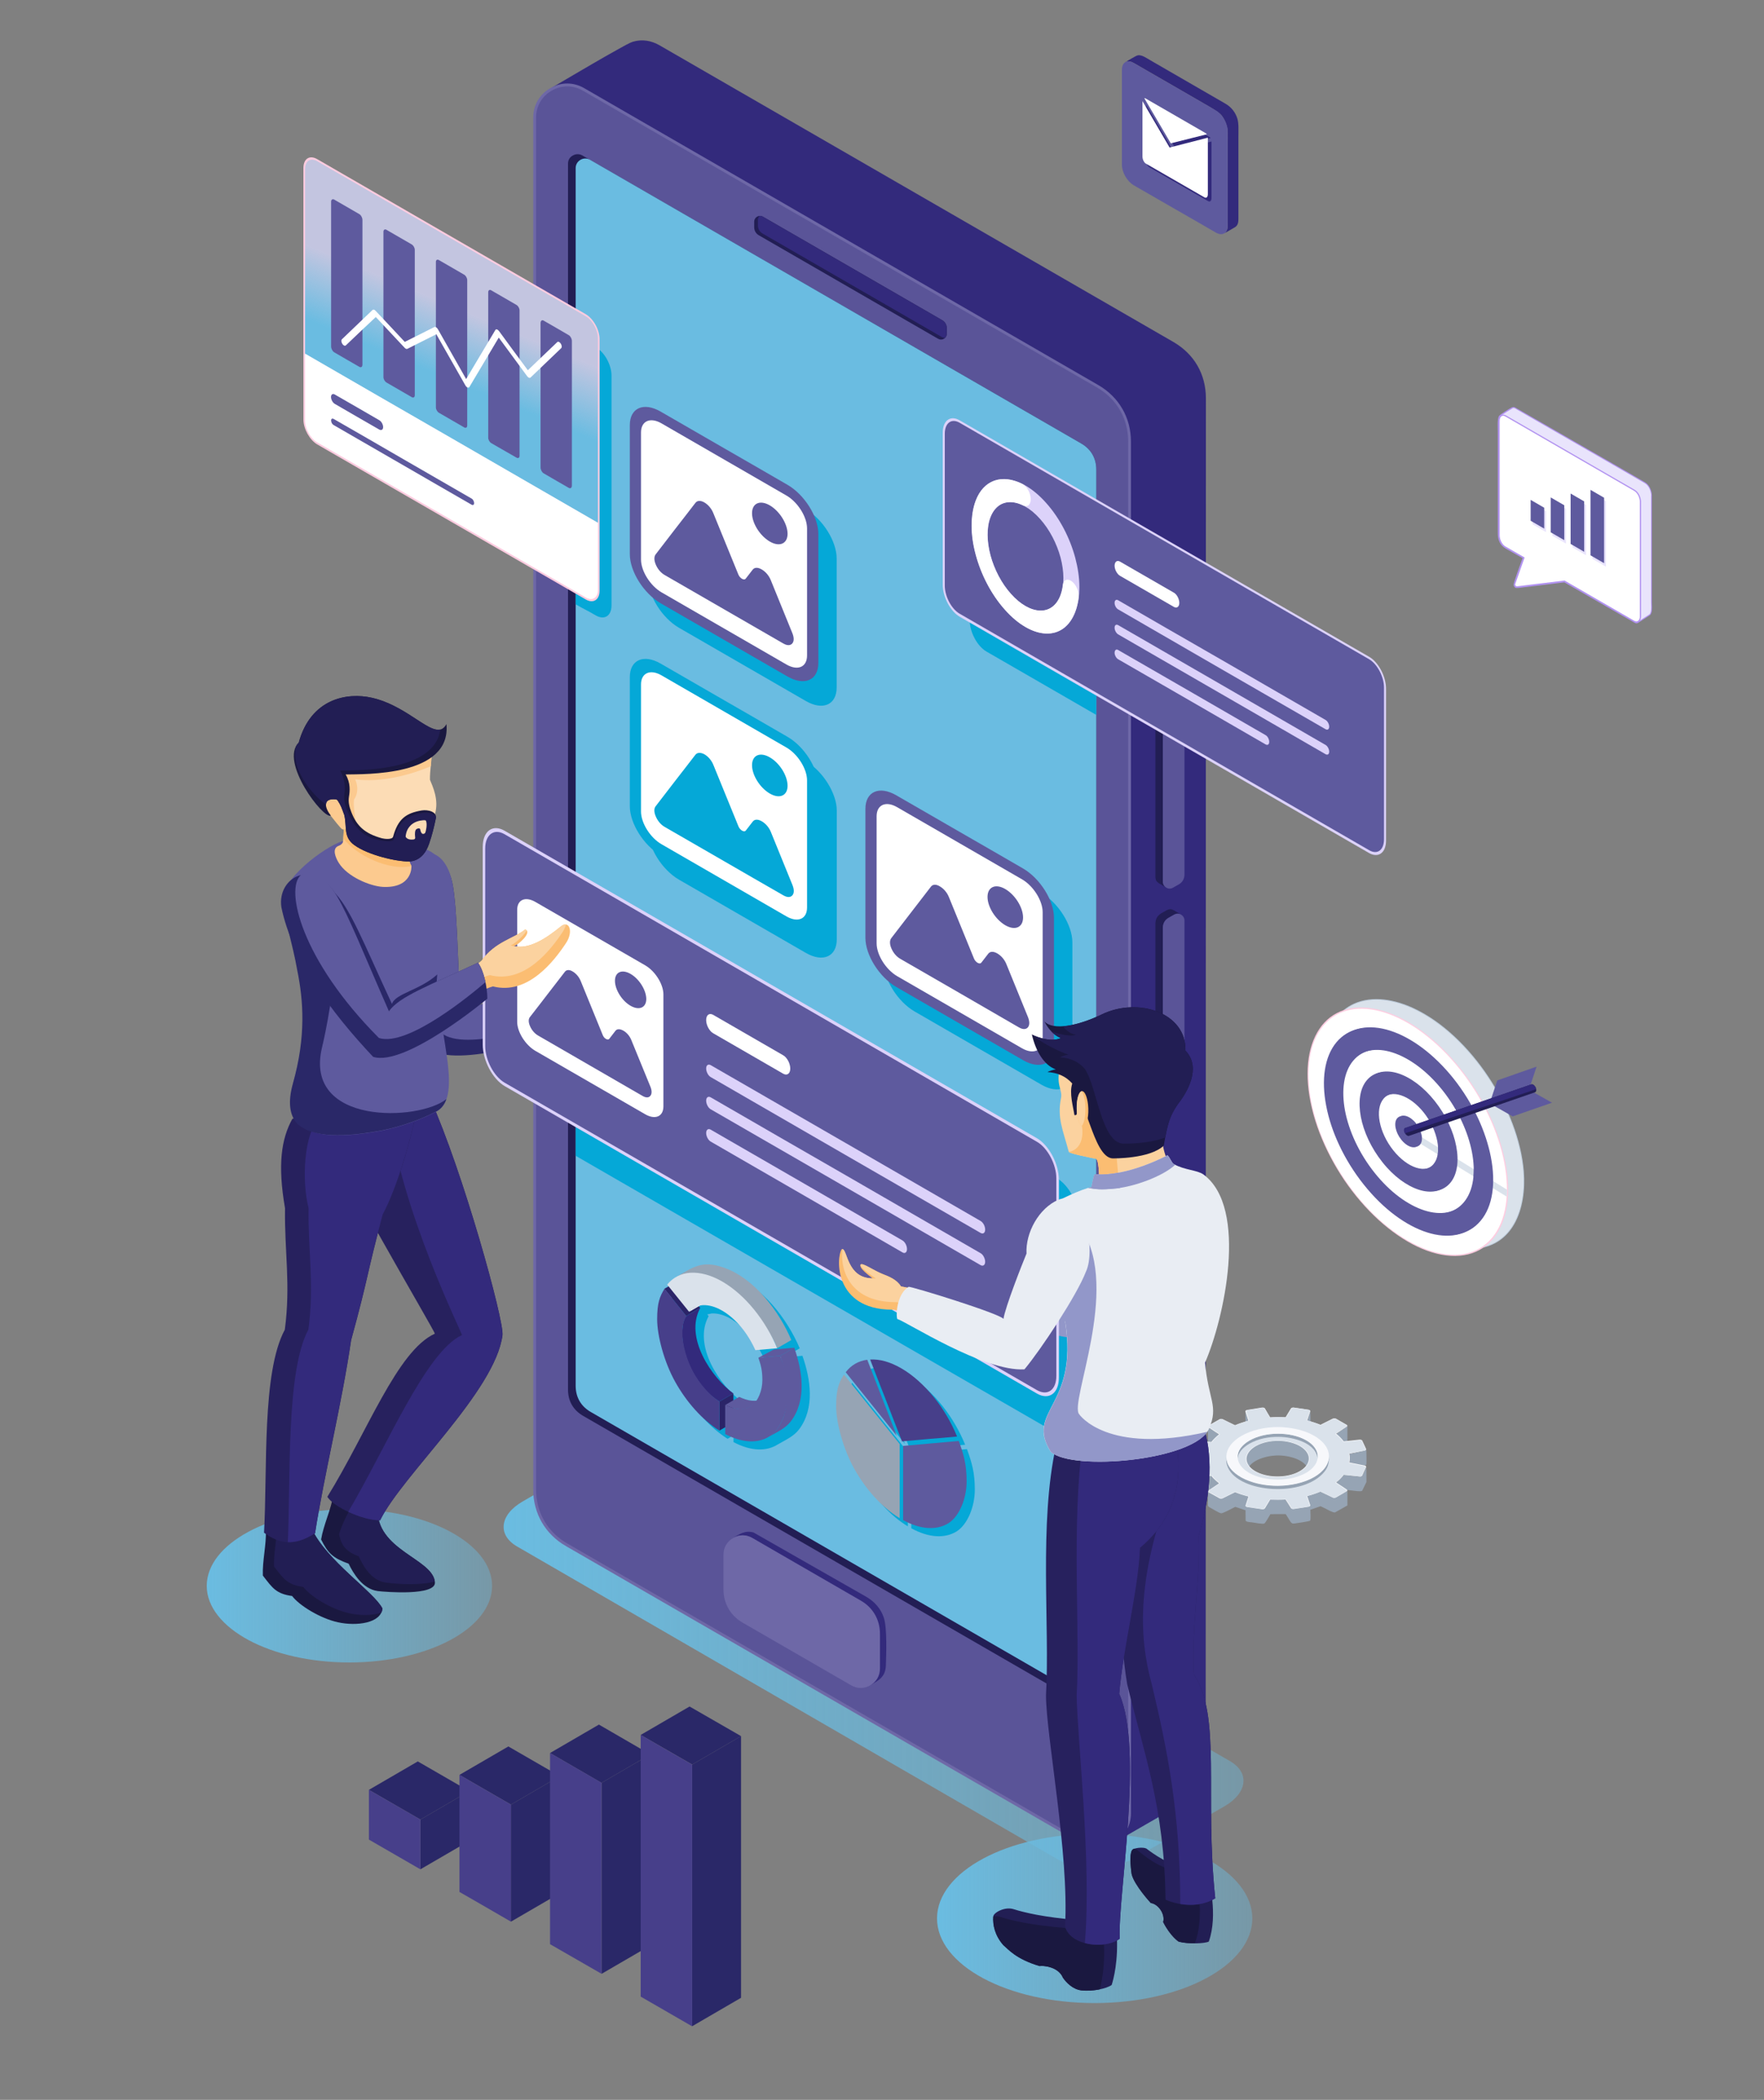 <?xml version="1.0" encoding="UTF-8"?> <!-- Generator: Adobe Illustrator 25.1.0, SVG Export Plug-In . SVG Version: 6.00 Build 0) --> <svg xmlns="http://www.w3.org/2000/svg" xmlns:xlink="http://www.w3.org/1999/xlink" version="1.1" id="Layer_1" x="0px" y="0px" viewBox="0 0 1638.2 1950" style="enable-background:new 0 0 1638.2 1950;" xml:space="preserve"><rect x="0" y="0" width="1638.2" height="1950" fill="#808080" stroke="none"/> <style type="text/css"> .st0{fill-rule:evenodd;clip-rule:evenodd;fill:#96A4B4;} .st1{fill-rule:evenodd;clip-rule:evenodd;fill:#F7F8FB;} .st2{fill-rule:evenodd;clip-rule:evenodd;fill:#DAE2EB;} .st3{fill-rule:evenodd;clip-rule:evenodd;fill:url(#SVGID_1_);} .st4{fill-rule:evenodd;clip-rule:evenodd;fill:url(#SVGID_2_);} .st5{fill-rule:evenodd;clip-rule:evenodd;fill:url(#SVGID_3_);} .st6{fill-rule:evenodd;clip-rule:evenodd;fill:#FBBD72;} .st7{fill-rule:evenodd;clip-rule:evenodd;fill:#FBD29F;} .st8{fill-rule:evenodd;clip-rule:evenodd;fill:#2A2868;} .st9{fill-rule:evenodd;clip-rule:evenodd;fill:#5E5A9E;} .st10{fill-rule:evenodd;clip-rule:evenodd;fill:#4B1AAD;} .st11{fill-rule:evenodd;clip-rule:evenodd;fill:#332A7C;} .st12{fill-rule:evenodd;clip-rule:evenodd;fill:#6E68A7;} .st13{fill-rule:evenodd;clip-rule:evenodd;fill:#5A5498;} .st14{fill-rule:evenodd;clip-rule:evenodd;fill:#221E54;} .st15{fill-rule:evenodd;clip-rule:evenodd;fill:#6ABCE1;} .st16{fill-rule:evenodd;clip-rule:evenodd;fill:#05A8D7;} .st17{fill-rule:evenodd;clip-rule:evenodd;fill:#FFFFFF;} .st18{fill-rule:evenodd;clip-rule:evenodd;fill:#1A1840;} .st19{fill-rule:evenodd;clip-rule:evenodd;fill:#27215E;} .st20{fill-rule:evenodd;clip-rule:evenodd;fill:#FCCA8F;} .st21{fill-rule:evenodd;clip-rule:evenodd;fill:#9297C9;} .st22{fill-rule:evenodd;clip-rule:evenodd;fill:#FCDCB5;} .st23{fill-rule:evenodd;clip-rule:evenodd;fill:#2B2468;} .st24{fill-rule:evenodd;clip-rule:evenodd;fill:#E9EDF3;} .st25{fill-rule:evenodd;clip-rule:evenodd;fill:#473F8A;} .st26{fill-rule:evenodd;clip-rule:evenodd;fill:#BDCCDC;} .st27{fill-rule:evenodd;clip-rule:evenodd;fill:#FFCCE0;} .st28{fill-rule:evenodd;clip-rule:evenodd;fill:#DCD2FA;} .st29{fill-rule:evenodd;clip-rule:evenodd;fill:url(#SVGID_4_);} .st30{fill-rule:evenodd;clip-rule:evenodd;fill:#B192F0;} .st31{fill-rule:evenodd;clip-rule:evenodd;fill:#E9E4FC;} </style> <g> <path class="st0" d="M1216.9,1310.4c0,2.4,0.4,12.7-0.1,14.2l-2.6,8l-0.2-13.4L1216.9,1310.4L1216.9,1310.4z M1215.7,1354.2 l-0.1,13.6c-0.8-12.6-19.8-16.7-30.5-16.2c-9.9,0.4-27,5-27.3,16.8c0-2.9-1-13.5-0.4-15.9c2.7-11.1,21.4-15.5,31.8-15 C1198.7,1337.9,1215,1342.8,1215.7,1354.2L1215.7,1354.2z M1156.8,1324.4l-0.2-13.7l2.7,8.7l0.1,13.5L1156.8,1324.4L1156.8,1324.4z M1122.4,1339.2l-0.5-0.9l-0.1-13.5c0.1,1.1,4.7,3.2,5.7,3.9l4.6,3.5l0.1,13.5L1122.4,1339.2L1122.4,1339.2z M1105.3,1361.7 c-0.7-0.2-1.5-0.4-1.5-1.3l-0.1-13.5c0.1,1.5,4.5,1.4,6.9,2l8.9,2.1c0.1,6.6,0.1,13.1,0.2,19.7l5.4-0.6c2.2,2.8,4.3,5.4,7.1,7.6 l-7,6.5c-2.5,0.3-15.1,2-16.5,1.5c-1.2-0.4-2.5-3.9-3.1-5.1l-1.7-3.6l-0.1-13.5l4.2,7.9c1.4,1.1,8.6-0.2,10.6-0.5l0.9-0.1l-0.2-6.3 L1105.3,1361.7L1105.3,1361.7z M1122.6,1399.3c2,1.1,9.9,6,11.6,6c1.7,0,10.8-4.9,13-6l9.5,3.2l0.1,9.4c0.1,1.4,4,1.6,5.9,1.8 c2.1,0.3,9.9,1.8,11.4,1.1c1.1-0.5,4.8-7.2,5.7-8.7l14.2-0.1l1.9,3c2.5,3.9,3.1,6.2,5.9,5.8c2-0.3,14.1-1.9,14.9-2.7 c0.7-0.7,0.3-8.6,0.2-10.1l9.5-3.3l4.3,2.1c2,1,7.2,4,9.1,3.7l11.5-6.5l0-13.9c-0.2,1-3.5,2.2-4.5,2.7c-1.8,1-6.2,4.1-8.1,3.9 c-1.3-0.1-10.7-4.9-12.6-5.8l-12.4,3.8l0.2,10.3l-3.1,0.5c-2.1,0.3-9.8,1.9-11.3,1.3c-1-0.5-4.9-7.2-5.8-8.6l-14.3-0.3l-2.2,3.5 c-0.8,1.3-2.5,4.8-3.9,5.3c-1.5,0.5-11.8-1.4-14.1-1.7l0.6-10l-13-3.7l-1.4,0.7c-12.9,6.4-10,6.7-17.3,2.6 c-1.1-0.6-6.2-2.8-6.4-3.8l0.1,13.5L1122.6,1399.3L1122.6,1399.3z M1248.1,1383.4l-7.2-6.4l6.9-7.4l5.5,0.6l0.1-19.9l15.3-3.5 l0.2-0.4c0,1.7,0.4,13.3-0.1,13.9c-0.8,0.9-13,3-15,3.4l-0.3,6.5c2,0.2,9.5,1.4,10.9,0.6c0.9-0.5,3.6-6.3,4.2-7.6l0.3-0.7l0.1,13.7 l-4,8.2c-1.3,1-7.7-0.1-9.6-0.3L1248.1,1383.4L1248.1,1383.4z M1250.9,1338.5l-9.8,6.6l-0.1-13.5l10.3-7.3l0-0.2l0,13.9 L1250.9,1338.5z"></path> <path class="st1" d="M1179.6,1316.2c4.7-0.3,9.5-0.3,14.3-0.1c1.7-2.7,3.4-5.5,5-8.2c0.4-0.6,1.6-1,2.7-0.8c4.5,0.7,9.1,1.4,13.6,2 c1.1,0.2,1.8,0.8,1.6,1.5c-0.9,2.9-1.9,5.7-2.8,8.5c4.3,1.1,8.4,2.4,12.3,4c3.8-1.9,7.6-3.8,11.4-5.7c0.9-0.4,2.2-0.4,3,0 c3.3,1.9,6.6,3.8,9.9,5.7c0.8,0.5,0.9,1.2,0.1,1.7c-3.3,2.2-6.5,4.4-9.8,6.6c2.8,2.2,5.1,4.6,7,7.1c4.9-0.5,9.8-1.1,14.7-1.6 c1.1-0.1,2.2,0.3,2.5,0.9c1.2,2.6,2.4,5.2,3.6,7.8c0.3,0.7-0.3,1.3-1.4,1.5c-4.7,1-9.4,1.9-14.1,2.9c0.5,2.7,0.5,5.4,0,8.1 c4.7,0.9,9.4,1.9,14.1,2.8c1.1,0.2,1.7,0.9,1.4,1.5c-1.2,2.6-2.4,5.2-3.6,7.8c-0.3,0.7-1.4,1.1-2.5,0.9c-4.9-0.5-9.9-1-14.7-1.5 c-1.9,2.5-4.3,4.9-7,7.1c3.3,2.1,6.5,4.3,9.8,6.5c0.8,0.5,0.7,1.2-0.1,1.7c-3.3,1.9-6.6,3.8-9.9,5.7c-0.8,0.5-2.1,0.5-3,0.1 c-3.8-1.9-7.7-3.7-11.5-5.5c-3.8,1.6-7.9,3-12.2,4.1c0.9,2.8,1.9,5.6,2.8,8.4c0.2,0.7-0.4,1.3-1.6,1.5c-4.6,0.7-9.1,1.4-13.6,2.1 c-1.1,0.2-2.3-0.2-2.7-0.8c-1.7-2.7-3.4-5.4-5.1-8c-4.7,0.3-9.5,0.3-14.2,0.1c-1.6,2.7-3.3,5.4-4.9,8.1c-0.4,0.6-1.6,1-2.7,0.8 c-4.6-0.7-9.1-1.3-13.7-2c-1.1-0.2-1.8-0.8-1.6-1.4c0.9-2.8,1.8-5.6,2.7-8.4c-4.3-1.1-8.5-2.4-12.4-4c-3.8,1.9-7.7,3.8-11.5,5.7 c-0.9,0.4-2.2,0.4-3,0c-3.4-1.9-6.7-3.8-10.1-5.6c-0.8-0.5-0.9-1.2-0.1-1.7c3.2-2.2,6.5-4.4,9.8-6.6c-2.8-2.2-5.2-4.5-7.2-7 c-5,0.6-9.9,1.1-14.9,1.7c-1.2,0.1-2.2-0.3-2.6-0.9c-1.3-2.6-2.5-5.2-3.7-7.8c-0.3-0.6,0.3-1.3,1.4-1.6c4.8-1,9.5-2,14.3-3 c-0.5-2.7-0.5-5.4,0-8.1c-4.7-0.9-9.5-1.8-14.3-2.8c-1.1-0.2-1.7-0.9-1.4-1.5c1.2-2.6,2.5-5.2,3.7-7.9c0.3-0.7,1.4-1.1,2.6-1 c5,0.5,9.9,1,14.9,1.5c2-2.5,4.4-4.9,7.2-7.1c-3.3-2.2-6.6-4.3-9.8-6.5c-0.8-0.5-0.7-1.3,0.1-1.7c3.4-1.9,6.7-3.9,10.1-5.8 c0.8-0.5,2.1-0.5,3-0.1c3.8,1.9,7.6,3.7,11.4,5.6c3.9-1.6,8-3,12.4-4.2c-0.9-2.8-1.8-5.7-2.7-8.5c-0.2-0.7,0.5-1.3,1.7-1.5 c4.6-0.7,9.1-1.4,13.7-2.2c1.1-0.2,2.3,0.2,2.7,0.8C1176.3,1310.8,1178,1313.5,1179.6,1316.2L1179.6,1316.2z M1179.1,1338.6 c-15.4,2.5-24.6,11.6-20.5,20.4c4.1,8.8,20,13.9,35.5,11.5c15.4-2.4,24.5-11.5,20.4-20.3 C1210.3,1341.4,1194.5,1336.2,1179.1,1338.6z"></path> <path class="st2" d="M1240.2,1331.6c3,2.4,5.5,4.9,7.5,7.5c5-0.6,10.1-1.1,15.2-1.7c0.9-0.1,1.7,0.2,1.9,0.7 c1.2,2.6,2.4,5.2,3.6,7.8c0.2,0.5-0.2,1-1.1,1.1c-4.9,1-9.7,2-14.6,3c0.6,2.9,0.6,5.7,0,8.6c4.8,1,9.7,1.9,14.6,2.9 c0.8,0.2,1.3,0.6,1,1.1c-1.2,2.6-2.4,5.2-3.6,7.8c-0.2,0.5-1,0.8-1.9,0.7c-5.1-0.5-10.1-1.1-15.2-1.6c-2,2.6-4.4,5.1-7.4,7.4 c3.3,2.2,6.7,4.4,10.1,6.7c0.5,0.4,0.5,0.9-0.1,1.3c-3.3,1.9-6.6,3.8-9.9,5.7c-0.6,0.3-1.6,0.4-2.2,0.1c-3.9-1.9-7.9-3.8-11.8-5.7 c-4.1,1.7-8.4,3.2-12.9,4.3c1,2.9,1.9,5.8,2.9,8.6c0.2,0.5-0.3,1-1.2,1.1c-4.5,0.7-9.1,1.4-13.6,2.1c-0.8,0.1-1.7-0.1-2-0.6 c-1.8-2.8-3.5-5.5-5.3-8.3c-5,0.3-10,0.4-15,0.1c-1.7,2.8-3.4,5.6-5.1,8.4c-0.3,0.4-1.1,0.7-2,0.6c-4.5-0.7-9.1-1.3-13.7-2 c-0.8-0.1-1.4-0.6-1.2-1.1c0.9-2.9,1.8-5.8,2.8-8.7c-4.6-1.1-8.9-2.5-13-4.2c-3.9,2-7.8,3.9-11.8,5.8c-0.6,0.3-1.6,0.3-2.2,0 c-3.4-1.9-6.7-3.8-10.1-5.6c-0.6-0.3-0.6-0.9-0.1-1.3c3.4-2.3,6.7-4.5,10.1-6.8c-3.1-2.3-5.5-4.8-7.5-7.3 c-5.1,0.6-10.2,1.1-15.3,1.7c-0.8,0.1-1.6-0.2-1.9-0.7c-1.2-2.6-2.5-5.2-3.7-7.8c-0.2-0.5,0.2-1,1.1-1.1c4.9-1,9.8-2,14.7-3.1 c-0.6-2.8-0.6-5.7,0-8.6c-4.9-1-9.8-1.9-14.7-2.9c-0.8-0.2-1.3-0.6-1.1-1.1c1.2-2.6,2.5-5.2,3.7-7.9c0.2-0.5,1.1-0.8,1.9-0.7 c5.1,0.5,10.2,1,15.3,1.5c2-2.6,4.5-5.1,7.6-7.5c-3.4-2.2-6.7-4.5-10.1-6.7c-0.5-0.4-0.5-0.9,0.1-1.3c3.4-1.9,6.7-3.9,10.1-5.8 c0.6-0.4,1.6-0.4,2.2-0.1c3.9,1.9,7.8,3.8,11.8,5.7c4.1-1.8,8.5-3.2,13-4.4c-0.9-2.9-1.8-5.8-2.7-8.7c-0.2-0.5,0.4-1,1.2-1.1 c4.6-0.7,9.1-1.5,13.7-2.2c0.8-0.1,1.7,0.1,1.9,0.6c1.7,2.8,3.4,5.6,5.1,8.4c5-0.4,10-0.4,15-0.1c1.8-2.8,3.5-5.6,5.3-8.4 c0.3-0.5,1.2-0.7,2-0.6c4.5,0.7,9.1,1.4,13.6,2c0.8,0.1,1.3,0.6,1.2,1.1c-1,2.9-2,5.8-2.9,8.8c4.5,1.1,8.9,2.5,12.9,4.3 c3.9-1.9,7.9-3.9,11.8-5.8c0.7-0.3,1.6-0.3,2.2,0c3.3,1.9,6.6,3.8,9.9,5.7c0.6,0.3,0.6,0.9,0.1,1.3 C1246.9,1327.1,1243.5,1329.4,1240.2,1331.6L1240.2,1331.6z M1207.4,1342.6c-11.5-6.6-30.1-6.4-41.7,0.2 c-11.6,6.7-11.6,17.3,0,23.8c11.5,6.5,30.2,6.4,41.7-0.2C1218.9,1359.8,1218.9,1349.1,1207.4,1342.6z"></path> <path class="st0" d="M1234.2,1352.5c0,6.8-0.8,10.8-6,16.2c-21.8,22.5-81.2,16.8-88.7-8.2c-0.8-2.7-0.7-4.6-0.7-7.5 c0.4,17.3,24.4,24.5,38.8,26.1c17.3,1.8,44.1-1.9,53.7-17.7C1233.1,1358.5,1234.1,1355.8,1234.2,1352.5L1234.2,1352.5z M1160.2,1340.7c8.3-4.7,17.9-6.5,27.3-6.4c13.3,0.1,35.6,5.6,36.2,21.2c0-2.6,0.2-4.6-0.6-7.1c-6.5-19.3-51.2-23.3-68.6-6.4 c-4.8,4.7-5.3,8.1-5.3,13.9C1149.5,1348.7,1154.4,1344.2,1160.2,1340.7z"></path> <path class="st1" d="M1220.3,1333.2c9.3,5.3,13.9,12.3,13.9,19.2c0,7-4.6,14-13.9,19.3c-9.3,5.3-21.4,8-33.6,8.1 c-12.2,0-24.4-2.5-33.8-7.8c-9.3-5.3-14-12.2-14-19.2c0-7,4.7-14,14-19.4c9.4-5.4,21.6-8.2,33.8-8.2 C1198.8,1325.3,1211,1327.9,1220.3,1333.2L1220.3,1333.2z M1223.8,1352.5c0-5.5-3.6-10.9-10.8-15c-7.2-4.1-16.8-6.2-26.3-6.1 c-9.5,0-19.1,2.2-26.4,6.4c-7.3,4.2-11,9.7-10.9,15.1c0,5.5,3.7,10.9,10.9,15c7.3,4.1,16.9,6.1,26.4,6.1c9.5,0,19-2.2,26.3-6.3 C1220.2,1363.4,1223.8,1358,1223.8,1352.5z"></path> </g> <linearGradient id="SVGID_1_" gradientUnits="userSpaceOnUse" x1="467.661" y1="1535.814" x2="1154.787" y2="1535.814"> <stop offset="0" style="stop-color:#6ABCE1"></stop> <stop offset="1" style="stop-color:#6ABCE1;stop-opacity:0.4"></stop> </linearGradient> <path class="st3" d="M639.2,1344.3l503.2,291.2c18.4,10.7,16.1,29.5-5.3,41.9l-81.3,46.9c-21.4,12.3-54,13.7-72.4,3l-503.2-291.2 c-18.5-10.7-16.2-29.5,5.2-41.8l81.3-47C588,1335,620.7,1333.6,639.2,1344.3z"></path> <linearGradient id="SVGID_2_" gradientUnits="userSpaceOnUse" x1="192.028" y1="1472.617" x2="457.019" y2="1472.617"> <stop offset="0" style="stop-color:#6ABCE1"></stop> <stop offset="1" style="stop-color:#6ABCE1;stop-opacity:0.4"></stop> </linearGradient> <path class="st4" d="M324.5,1401.5c-36.6,0-69.7,8-93.7,20.9c-24,12.9-38.8,30.7-38.8,50.3c0,19.6,14.9,37.4,38.8,50.3 c24,12.9,57.1,20.8,93.7,20.8c36.6,0,69.7-8,93.7-20.8c24-12.9,38.8-30.7,38.8-50.3c0-19.6-14.8-37.4-38.8-50.3 C394.3,1409.5,361.1,1401.5,324.5,1401.5z"></path> <linearGradient id="SVGID_3_" gradientUnits="userSpaceOnUse" x1="870.235" y1="1781.495" x2="1163.029" y2="1781.495"> <stop offset="0" style="stop-color:#6ABCE1"></stop> <stop offset="1" style="stop-color:#6ABCE1;stop-opacity:0.4"></stop> </linearGradient> <path class="st5" d="M1016.6,1702.9c-40.4,0-77,8.8-103.5,23c-26.5,14.2-42.9,33.9-42.9,55.6c0,21.7,16.4,41.4,42.9,55.6 c26.5,14.2,63.1,23,103.5,23c40.4,0,77.1-8.8,103.5-23c26.5-14.2,42.9-33.9,42.9-55.6c0-21.7-16.4-41.4-42.9-55.6 C1093.7,1711.7,1057.1,1702.9,1016.6,1702.9z"></path> <g> <path class="st6" d="M524.6,926.1c18-12.3,36.5-8.7,48.3-12.8c5.7,4.9-11.2,11.2-15.2,10.8c11.5,7.8,29.7,4.2,47-1.6 c9.7-3.2,9.7,8.6-0.7,16.1c-16.1,11.5-50.4,33-77.8,13.5c-34.2-3-66.7,30.1-124.6,20.6c-13.3-37.5-27.1-79.1-30.9-134.8 c-3.4-49.2,41.9-47.2,45.8-13.1c7.6,34.9,6.5,72.2,7.2,119.1C451.6,926.7,492.7,936.9,524.6,926.1z"></path> <path class="st7" d="M524.6,926.1c18-12.3,36.5-8.7,48.3-12.8c0.6,0.5,0.9,1,1.1,1.6c-7.6,5-16.8,7.7-19,7.5 c0.4,0.3,1.8,1.4,2.7,1.8c12.8,8.2,30.4,3.9,47-1.6c2.3-0.8,4.1-0.7,5.3,0c-1.3,1.8-3,3.6-5.2,5.1c-16.1,11.5-50.4,33-77.8,13.5 c-34.2-3-66.7,30.1-124.6,20.6c-13.3-37.4-27.1-79.1-30.9-134.8c-0.1-1.4-0.1-2.8-0.1-4.1c5.9-33.2,41.7-28.1,45.1,2 c7.6,34.9,6.5,72.2,7.2,119.1C451.6,926.7,492.7,936.9,524.6,926.1z"></path> <path class="st8" d="M368.7,813.6c6.1-27.5,44.6-32.9,51.9,8.9c3.7,21.2,4.2,60.1,7.1,117c13.6-9.3,41.9-9.1,93.3-12.7 c2.5,9.1-0.1,24.5-3.7,34.3c0,0-93.8,32.4-118.4,12.8C377.1,921,360.7,862.4,368.7,813.6z"></path> <path class="st9" d="M395.8,792.2c9.6-1.1,20.8,7,24.8,30.3c3.7,21.2,4.2,60.1,7.1,117c13.6-9.3,41.9-9.1,93.3-12.7 c1.4,5.1,1.2,12.3,0.1,19.3c-15.4,5.6-89,30.9-111,13.3C384.8,920.7,366.6,795.6,395.8,792.2z"></path> </g> <g> <path class="st10" d="M596.4,1393.2c-18.6-10.9-28.8-28.6-29-50.2l0.2-1277.7c1.4-10.9,8-18.4,17.8-22.9l-73.1,41.9 c-9.3,5.4-14.3,14.3-14.5,25.1v1273.8c0.2,21.6,10.4,39.3,29,50.2l480.9,277.4c9.7,4.1,18.4,2.4,27.1-2.8l69.6-40.2 c-10,6.2-20.2,6.8-30.7,1L596.4,1393.2z"></path> <path class="st11" d="M536.6,84.9c-6.7-2.8-13-2.5-19.8,0.1l-2.3,0.9l-2.1-4.5l2.1-1.2c11.9-6.9,23.7-14,35.7-20.9 c7.9-4.6,15.9-9.2,23.9-13.6c3.5-1.9,10.5-6.1,14.2-7.1c8.3-2.3,16.4-0.9,23.9,3.3l477.4,275.6c19.5,11.3,30.3,30,30.3,52.5 l-0.2,1277.9l0,0.2c-1.1,8.9-6.2,17.2-13.9,22.1l-71.8,41.4l-2.8-4.3l2.1-1.5c7.8-5.5,11.5-12.4,11.7-21.9l0-1273.8 c0-20.6-9.8-37.6-27.6-47.9L536.6,84.9z"></path> <path class="st11" d="M1047.7,410.1c-0.2-21.6-10.4-39.3-29-50.2L537.8,82.5c-7.5-3.1-14.5-2.8-22,0c10.5-6.1,66.7-39.7,73.2-41.4 c7.6-2.1,15-0.8,21.9,3l477.4,275.6c18.6,10.9,28.8,28.6,29,50.2l-0.2,1277.7c-1,8.1-5.6,15.7-12.6,20.1l-69.6,40.2 c8.4-6,12.6-13.6,12.8-24.1V410.1z"></path> <path class="st12" d="M542.6,81.9L1020,357.6c19.2,11.1,30.3,30.3,30.3,52.5l0,1273.8c0,11.6-5.8,21.6-15.8,27.4 c-10,5.8-21.6,5.8-31.6,0l-477.4-275.6c-19.2-11.1-30.3-30.3-30.3-52.5V109.3c0-11.6,5.8-21.6,15.8-27.4 C521,76.1,532.6,76.1,542.6,81.9z"></path> <path class="st13" d="M541.3,84.2l477.4,275.6c18.4,10.6,29,28.9,29,50.2v1273.8c0,10.6-5.3,19.8-14.5,25.1c-9.2,5.3-19.8,5.3-29,0 l-477.4-275.6c-18.4-10.6-29-28.9-29-50.2V109.3c0-10.6,5.3-19.8,14.5-25.1C521.5,78.9,532.1,78.9,541.3,84.2z"></path> <path class="st14" d="M527.5,152v1138.4c0,10.7,4.9,19.2,14.2,24.5l476.4,275.1l0-1153.8c0-10.7-4.9-19.2-14.2-24.5l-463-267.3 c-2.8-1.6-6.1-1.6-8.9,0C529.1,145.9,527.5,148.7,527.5,152z"></path> <path class="st15" d="M1018.1,1582.3V436.2c0-10.7-4.9-19.2-14.2-24.5L548,148.4c-2.8-1.6-6.1-1.6-8.9,0c-2.8,1.6-4.5,4.5-4.5,7.7 v1130.7c0,10.7,4.9,19.2,14.2,24.5L1018.1,1582.3z"></path> <path class="st11" d="M808.1,1565c7.9-4.6,14.3-7.6,14.6-18.7c0.3-8.9,1.3-34.4-1.9-44c-2.8-8.5-8.4-14.7-16-19.3l-105-59.9 c-7.9-2.2-12.9,1.5-19.2,5.1c6.3-3.1,11.4-3.4,17.8,0l106.2,62.3c8,7,11.5,16,11.7,26.6c0.1,7.6,1.5,33.2-1,39.2L808.1,1565z"></path> <path class="st12" d="M671.9,1443.7v32.3c0,13.1,6.5,24.4,17.9,30.9l100.6,58.1c5.7,3.3,12.2,3.3,17.9,0c5.7-3.3,8.9-8.9,8.9-15.5 v-32.3c0-13.1-6.5-24.4-17.9-30.9l-100.6-58.1c-5.7-3.3-12.2-3.3-17.8,0C675.1,1431.5,671.9,1437.1,671.9,1443.7z"></path> <path class="st14" d="M700.4,205.8v5.1c0,3.3,1.6,6.1,4.5,7.7l166.3,96c1.7,1,3.7,1,5.4,0c1.7-1,2.7-2.7,2.7-4.6v-5.1 c0-3.3-1.6-6.1-4.5-7.7l-166.3-96c-1.7-1-3.7-1-5.4,0C701.4,202.2,700.4,203.9,700.4,205.8z"></path> <path class="st11" d="M877.7,313.7c0.9-1,1.5-2.3,1.5-3.7v-5.1c0-3.3-1.6-6.1-4.5-7.7l-166.3-96c-1-0.6-2-0.8-3-0.7 c-0.9,1-1.5,2.3-1.5,3.7v5.1c0,3.3,1.6,6.1,4.5,7.7l166.3,96C875.7,313.5,876.7,313.8,877.7,313.7z"></path> <g> <path class="st14" d="M1096.9,579.5l-7-4.1c-2.3-1.2-4-1.2-6.3,0l-5.3,3c-3.6,2.4-5,4.8-5.3,9.1l0,227.2c0.2,2.6,1,4,3.2,5.5 l7,4.1c-2.2-1.5-3-2.9-3.2-5.5l0-227.2c0.3-4.3,1.6-6.7,5.3-9.1l5.3-3c2.1-1,3.4-1.1,5.6-0.4L1096.9,579.5z"></path> <path class="st13" d="M1090.5,579.5l-5.3,3c-3.4,1.9-5.3,5.3-5.3,9.1l0,227.2c0,2.3,1.2,4.3,3.2,5.5c2,1.2,4.3,1.2,6.3,0l5.3-3 c3.4-1.9,5.3-5.3,5.3-9.1V585c0-2.3-1.2-4.3-3.2-5.5C1094.9,578.4,1092.6,578.4,1090.5,579.5z"></path> </g> <g> <path class="st14" d="M1096.9,849.3l-7-4.1c-2.3-1.2-4-1.2-6.3,0l-5.3,3c-3.6,2.4-5,4.8-5.3,9.1l0,112.9c0.2,2.6,1,4,3.2,5.5l7,4 c-2.2-1.5-3-2.9-3.2-5.5l0-112.9c0.3-4.3,1.6-6.7,5.3-9.1l5.3-3c2.1-1,3.4-1.1,5.6-0.4L1096.9,849.3z"></path> <path class="st13" d="M1090.5,849.3l-5.3,3c-3.4,1.9-5.3,5.3-5.3,9.1l0,112.9c0,2.3,1.2,4.3,3.2,5.5c2,1.2,4.3,1.2,6.3,0l5.3-3 c3.4-1.9,5.3-5.3,5.3-9.1V854.8c0-2.3-1.2-4.3-3.2-5.5C1094.9,848.2,1092.6,848.2,1090.5,849.3z"></path> </g> </g> <g> <path class="st16" d="M534.6,836.3v237c65.7,37.9,131.3,75.8,197,113.7c82.4,47.6,167.4,96.5,249.9,144.1 c11.2,6.5,20.5-0.2,20.5-14.9c0-30.6,0-61.2,0-91.7c0-30.5,0-61.1,0-91.7c0-14.8-9.3-32.2-20.5-38.7 C899,1046.5,813.9,997.6,731.6,950L534.6,836.3z"></path> <path class="st16" d="M1018.1,663.9V482.4l-101.9-58.8c-8.6-5-15.7,0.2-15.7,11.5c0,23.4,0,46.8,0,70.2c0,23.4,0,46.8,0,70.3 c0,11.3,7,24.5,15.7,29.5C952.9,626.2,981.3,642.7,1018.1,663.9z"></path> <path class="st16" d="M534.6,312.2v249c9.4,5.4,9.3,4.8,18.7,10.3c8,4.6,14.6,0.5,14.6-9.3c0-44.3,0-72.5,0-116.8 c0-44.2,0-52.5,0-96.7c0-9.8-6.5-21.8-14.6-26.2L534.6,312.2z"></path> </g> <g> <path class="st16" d="M967.2,829.3c-19.6-11.4-39.3-22.7-58.9-34c-19.6-11.3-39.2-22.7-58.9-34c-15.8-9.1-28.6-3.4-28.6,12.6 c0,20,0,39.9,0,59.9c0,20,0,39.9,0,59.9c0,16,12.9,36.5,28.6,45.6c19.6,11.3,39.2,22.6,58.9,34c19.6,11.3,39.2,22.7,58.9,34 c15.8,9.1,28.7,3.5,28.7-12.6c0-20,0-39.9,0-59.9s0-39.9,0-59.9C995.8,859,982.9,838.4,967.2,829.3z"></path> <path class="st16" d="M748.4,473c-19.6-11.4-39.3-22.7-58.9-34c-19.6-11.3-39.2-22.7-58.9-34c-15.8-9.1-28.6-3.4-28.6,12.6 c0,20,0,39.9,0,59.9c0,20,0,39.9,0,59.9c0,16,12.9,36.5,28.6,45.6c19.6,11.3,39.2,22.6,58.9,34c19.6,11.3,39.2,22.7,58.9,34 c15.8,9.1,28.6,3.5,28.6-12.6c0-20,0-39.9,0-59.9c0-20,0-39.9,0-59.9C777,502.6,764.1,482.1,748.4,473z"></path> <path class="st16" d="M748.4,706.9c-19.6-11.4-39.3-22.7-58.9-34c-19.6-11.3-39.2-22.7-58.9-34c-15.8-9.1-28.6-3.4-28.6,12.6 c0,20,0,39.9,0,59.9s0,39.9,0,59.9c0,16,12.9,36.5,28.6,45.6c19.6,11.3,39.2,22.6,58.9,34c19.6,11.3,39.2,22.7,58.9,34 c15.8,9.1,28.7,3.5,28.7-12.6c0-20,0-39.9,0-59.9c0-20,0-39.9,0-59.9C777,736.6,764.1,716,748.4,706.9z"></path> <g> <path class="st9" d="M950.1,806.5c-19.6-11.4-39.3-22.7-58.9-34c-19.6-11.3-39.2-22.7-58.9-34c-15.8-9.1-28.6-3.4-28.6,12.6 c0,20,0,39.9,0,59.9c0,20,0,39.9,0,59.9c0,16,12.9,36.5,28.6,45.6c19.6,11.3,39.2,22.6,58.9,34c19.6,11.3,39.2,22.7,58.9,34 c15.8,9.1,28.7,3.5,28.7-12.6c0-20,0-39.9,0-59.9s0-39.9,0-59.9C978.8,836.2,965.8,815.6,950.1,806.5z"></path> <path class="st17" d="M968.3,965.1c0-19.7,0-39.3,0-59c0-19.7,0-39.3,0-59c0-10.7-8.6-24.4-19.1-30.5 c-19.3-11.2-38.7-22.3-58-33.5c-19.3-11.2-38.6-22.3-58-33.5c-10.5-6.1-19.1-2.3-19.1,8.4c0,19.7,0,39.3,0,59c0,19.7,0,39.3,0,59 c0,10.7,8.6,24.4,19.1,30.5c19.3,11.2,38.6,22.3,58,33.5c19.3,11.2,38.7,22.3,58,33.5C959.7,979.5,968.3,975.7,968.3,965.1z"></path> <path class="st9" d="M864.6,823.3c-6.2,8-12.3,16-18.5,24c-6.1,8-12.3,15.9-18.4,23.9c-1.6,2.1-1.6,5.7,0.2,9.7 c1.8,4.1,4.7,7.5,8.2,9.5c18.4,10.6,36.8,21.2,55.1,31.8c18.4,10.6,36.8,21.3,55.1,31.9c3.5,2,6.4,2,8.2,0c1.8-2,1.8-5.4,0.2-9.5 c-6.7-16.4-13.4-32.9-20.1-49.3c-1.7-4.2-4.8-7.8-8.4-9.9c-3.6-2.1-6.7-2-8.4,0.2c-2.2,2.8-4.3,5.6-6.5,8.4 c-0.7,0.9-1.9,0.9-3.4,0.1c-1.4-0.8-2.7-2.3-3.4-4c-7.8-19-15.5-38-23.3-57.1c-1.7-4.2-4.8-7.8-8.4-9.9 C869.4,821,866.3,821.1,864.6,823.3z"></path> <path class="st9" d="M933.6,825.6c-9.1-5.3-16.5-2-16.5,7.3c0,9.3,7.4,21,16.5,26.3c9.1,5.3,16.5,2,16.5-7.2 C950.1,842.7,942.7,830.9,933.6,825.6z"></path> </g> <g> <path class="st9" d="M731.3,450.2c-19.6-11.4-39.3-22.7-58.9-34c-19.6-11.3-39.2-22.7-58.9-34c-15.8-9.1-28.6-3.4-28.6,12.6 c0,20,0,39.9,0,59.9c0,20,0,39.9,0,59.9c0,16,12.9,36.5,28.6,45.6c19.6,11.3,39.2,22.6,58.9,34c19.6,11.3,39.2,22.7,58.9,34 c15.8,9.1,28.7,3.5,28.7-12.6c0-20,0-39.9,0-59.9c0-20,0-39.9,0-59.9C760,479.9,747.1,459.3,731.3,450.2z"></path> <path class="st17" d="M749.5,608.7c0-19.7,0-39.3,0-59c0-19.7,0-39.3,0-59c0-10.7-8.6-24.4-19.1-30.5 c-19.3-11.2-38.7-22.3-58-33.5c-19.3-11.2-38.6-22.3-58-33.5c-10.5-6.1-19.1-2.3-19.1,8.4c0,19.7,0,39.3,0,59c0,19.7,0,39.3,0,59 c0,10.7,8.6,24.4,19.1,30.5c19.3,11.2,38.6,22.3,58,33.5c19.3,11.2,38.7,22.3,58,33.5C741,623.2,749.5,619.4,749.5,608.7z"></path> <path class="st9" d="M645.8,467c-6.2,8-12.3,16-18.5,23.9c-6.1,8-12.3,15.9-18.4,23.9c-1.6,2.1-1.6,5.6,0.2,9.7 c1.8,4.1,4.7,7.5,8.2,9.5c18.4,10.6,36.8,21.2,55.1,31.8c18.4,10.6,36.8,21.3,55.1,31.8c3.5,2,6.4,2,8.2,0c1.8-2,1.8-5.4,0.2-9.5 c-6.7-16.4-13.4-32.9-20.1-49.4c-1.7-4.2-4.8-7.8-8.4-9.9c-3.6-2.1-6.7-2-8.4,0.2c-2.2,2.8-4.3,5.6-6.5,8.4 c-0.7,0.9-1.9,0.9-3.4,0.1c-1.4-0.8-2.7-2.3-3.4-4c-7.8-19-15.5-38-23.3-57.1c-1.7-4.2-4.8-7.8-8.4-9.9 C650.6,464.6,647.5,464.7,645.8,467z"></path> <path class="st9" d="M714.9,469.3c-9.1-5.3-16.5-2-16.5,7.3c0,9.3,7.4,21,16.5,26.3c9.1,5.3,16.5,2,16.5-7.2 S724,474.6,714.9,469.3z"></path> </g> <g> <path class="st16" d="M731.3,684.2c-19.6-11.4-39.3-22.7-58.9-34c-19.6-11.3-39.2-22.7-58.9-34c-15.8-9.1-28.6-3.4-28.6,12.6 c0,20,0,39.9,0,59.9s0,39.9,0,59.9c0,16,12.9,36.5,28.6,45.6c19.6,11.3,39.2,22.6,58.9,34c19.6,11.3,39.2,22.7,58.9,34 c15.8,9.1,28.6,3.5,28.6-12.6c0-20,0-39.9,0-59.9c0-20,0-39.9,0-59.9C760,713.9,747.1,693.3,731.3,684.2z"></path> <path class="st17" d="M749.5,842.7c0-19.7,0-39.3,0-59c0-19.6,0-39.3,0-59c0-10.7-8.6-24.4-19.1-30.5 c-19.3-11.2-38.7-22.3-58-33.5c-19.3-11.2-38.6-22.3-58-33.5c-10.5-6.1-19.1-2.3-19.1,8.4c0,19.7,0,39.3,0,59c0,19.7,0,39.3,0,59 c0,10.7,8.6,24.4,19.1,30.4c19.3,11.2,38.6,22.3,58,33.5c19.3,11.2,38.7,22.3,58,33.5C741,857.1,749.5,853.4,749.5,842.7z"></path> <path class="st16" d="M645.8,700.9c-6.2,8-12.3,16-18.5,23.9c-6.1,8-12.3,15.9-18.4,23.9c-1.7,2.1-1.6,5.7,0.2,9.7 c1.8,4.1,4.7,7.5,8.2,9.5c18.4,10.6,36.8,21.2,55.1,31.8c18.4,10.6,36.8,21.3,55.2,31.8c3.5,2,6.4,2,8.2,0c1.8-2,1.8-5.4,0.2-9.5 c-6.7-16.4-13.4-32.9-20.1-49.4c-1.7-4.2-4.8-7.8-8.4-9.9c-3.6-2.1-6.7-2-8.4,0.2c-2.2,2.8-4.3,5.6-6.5,8.4 c-0.7,0.9-1.9,0.9-3.4,0.1c-1.4-0.8-2.7-2.3-3.4-4c-7.8-19-15.5-38-23.3-57.1c-1.7-4.2-4.8-7.8-8.4-9.9 C650.6,698.6,647.5,698.7,645.8,700.9z"></path> <path class="st16" d="M714.9,703.3c-9.1-5.3-16.5-2-16.5,7.3c0,9.3,7.4,21,16.5,26.3c9.1,5.3,16.5,2,16.5-7.2 C731.4,720.3,724,708.5,714.9,703.3z"></path> </g> </g> <g> <path class="st18" d="M309.5,1388.7c-2.3,13.8-9,27.1-11.3,40.9c6.5,13.1,11.2,17.3,25.6,22.5c4,8.5,12.8,23.5,27,25.4 c7.3,0.9,54.3,4.6,53.1-8.2c-2-22.2-55.2-29.4-53.3-69.4c-6.2-0.3-11.7-3.3-17.9-3.6C323.9,1394.1,318.3,1390.9,309.5,1388.7z"></path> <path class="st14" d="M403.8,1468.6c-3-21.7-55.1-29.2-53.2-68.7c-6.2-0.3-11.7-3.3-17.9-3.6c-1.5-0.4-2.8-0.8-4.2-1.2 c-5.2,9.4-10.9,20.1-13.6,29.6c1.7,7.7,3.8,15.3,18.2,20.5c4,8.5,11.4,22.7,25.6,24.5C371.7,1471.4,392.3,1472.1,403.8,1468.6z"></path> <path class="st18" d="M246.9,1421.1c0.5,13.9-3.3,28.1-2.8,42c8.9,11.5,12.2,16.9,27.2,19c6.6,8.8,26.3,20.9,42.6,24.4 c17.4,3.8,40,0.8,41.2-12.8c-7.6-15.3-52.2-44.6-65.7-74.2c-6.1,0.9-12.1-0.9-18.2,0.1C262.3,1419.3,256,1421.5,246.9,1421.1z"></path> <path class="st14" d="M354.3,1497.4c0.5-1.1,0.8-2.4,0.9-3.7c-7.6-15.3-52.2-44.6-65.7-74.2c-6.1,0.9-12.1-0.9-18.2,0.1 c-5.3-0.2-9.6,0.4-14.1,0.9c-0.7,11.4-3.1,22.9-2.7,34.2c8.9,11.5,12.2,16.9,27.2,19c6.6,8.8,26.3,20.9,42.6,24.4 C334.3,1500.4,345.9,1500.4,354.3,1497.4z"></path> <path class="st19" d="M353,1411.8c-16,0.1-42.8-12.1-49-21.8c37.3-60.4,64.8-135.5,99.8-151.5c1.3-0.6-99.7-170.1-101.7-190.7 l97.3-27.9c30.8,68.6,68.7,205.9,67.3,219.9C460,1292,373.4,1370,353,1411.8z"></path> <path class="st11" d="M353,1411.8c-8.4,0.1-19.8-3.3-29.6-7.9c35.8-60.5,72.1-148.8,105.6-164.1c1-0.5-57.1-115.6-68.2-208.9 l38.5-11.1c30.8,68.6,68.7,205.9,67.3,219.9C460,1292,373.4,1370,353,1411.8z"></path> <path class="st19" d="M271.5,1039c-10.3,18.6-13.8,42.7-6.8,83c-0.6,40.3,5.4,70.5-0.2,112.8c-21.5,39.7-16,130.7-19.3,188.5 c14.4,10.7,28.6,12.6,47.4,0.6c8.7-55.7,24.7-119.3,33.5-179.4c16.6-60.3,14.2-60.1,29.4-116.7c13.2-24.3,26.6-70.4,32.5-101.1 C341.2,1024.8,311.9,1028.2,271.5,1039z"></path> <path class="st11" d="M267.3,1432.1c7.7,0.3,15.9-2.3,25.2-8.3c8.7-55.7,24.7-119.3,33.5-179.4c16.6-60.3,14.2-60.1,29.4-116.7 c13.2-24.3,26.6-70.4,32.5-101.1c-41.5-1.6-55.5,0.3-89.4,8.4c-17.6,17.5-18,63.7-11.9,86.9c-0.6,40.3,5.4,70.5-0.2,112.8 C265.5,1273.2,270,1373.3,267.3,1432.1z"></path> </g> <path class="st9" d="M365.7,781.4c38.2,10.9,66.7-6.8,44.4,152.3c-3.6,25,21.4,87.9-6.6,99.4c-14.3,7.5-36.7,15.3-56.3,18.1 c-35.7,5.7-90.1,9.9-74.3-48c24.1-88-8.4-128.1-10-169.6c1.2-20.9,44.9-51.4,57.6-53C344.5,777,342,781.4,365.7,781.4z"></path> <path class="st8" d="M275.5,1043c-6.3-7.6-8.4-19.3-3.5-36.7c12.4-44,9.7-77.4,4.1-105c-4.5-26.4-12.4-46.9-13.2-67.8 c0.2-2.9,1.1-5.9,2.7-9.1c1.6-2.6,3.7-5.2,6.1-7.8c64.2-19.1,33.5,130.8,27.4,155.9c-17.7,73,90.5,68.6,115.5,48.1 c-2,5.7-5.5,10-11,12.3c-14.3,7.5-36.7,15.3-56.3,18.1C323.6,1054.9,290.7,1057.9,275.5,1043z"></path> <path class="st20" d="M382,775.3c0,0-9.2,14.7,0.1,28.9c0,0,1.4,20.8-26.7,19.4c-11.8-0.8-32.8-9.3-40.9-22.5 c-2.7-4.4-6.6-13.2-0.1-15.6c1.7-0.6,3.4-1.7,4.1-3.6c0,0,2.9-24.3-2.7-48.2L382,775.3z"></path> <path class="st6" d="M382,775.3c0,0-6.9,15.5,0.1,28.9c-21,4.8-51.4-10.1-63.3-25.6c0.6-7.3,1.4-26.3-3-45.1L382,775.3z"></path> <path class="st8" d="M274.7,816.4c9-3.2,21.1-1,34,10.6c16,14.4,28.7,48.2,55.3,105.3c3.1-9.8,26-12.7,42.1-27.4 c-2.7,37.7-12.3,53.6-20.2,62c-8.3,6.3-16.2,10.3-23.2,10.2c-49.3-27.7-74.2-87-98.3-129.7c-0.8-4.6-1.4-9.2-1.6-13.8 C263.2,826.5,267.3,824.3,274.7,816.4z"></path> <path class="st16" d="M745.2,1259c7.6,21.5,11.7,48.6-3,68.2c-5.1,6.8-12.8,10-20,14.2c-10.4,6.6-24.9,6.3-41-2.2v-6.3l-5.5,3.2 c-16.1-10.1-30.6-26.6-41-45.2c-10.4-18.6-16.8-43-16.8-58.2c0-15.2,2.4-21.2,6.8-28.3l4-2.3l-1.2-1.5c2.4-2.9,5.1-5.3,8.2-7h0 c15.7-9.1,23.9-15.9,44.2-8.8c28.3,9.8,51.3,40.2,62.8,67.3l-13,7.5c-6.8,0.6-13.5,1.2-20.3,1.8c-8.1-18.4-27.9-42.6-48.5-41.7 l-4.1,0.9l1.3,1.6c-14.9,27.4,10.6,64.7,30.8,79.4v6.3l5.5-3.2c5.4,2.5,10.6,4.1,16,3.5c8.2-12,5.9-27.6,1.8-39.8l14.3-7.6 L745.2,1259L745.2,1259z M641.4,1240.1l0.1-0.8C641.5,1239.5,641.4,1239.8,641.4,1240.1L641.4,1240.1z M644.8,1229.7l-20.3-25.3 C631.3,1212.8,638.1,1221.2,644.8,1229.7z"></path> <path class="st16" d="M905.3,1383.3c0-15.6-2.7-25-7.3-37.6l-51.7,4.6v68.9c16.4,9,31.1,9.5,41.8,3.1 C898.7,1415.8,905.3,1398.8,905.3,1383.3L905.3,1383.3z M791.4,1284.1c-4.7,7.2-7.3,13.6-7.3,29.2c0,15.6,6.6,40.1,17.2,58.9 c10.7,18.8,25.4,35.3,41.8,45.2v-68.9L791.4,1284.1L791.4,1284.1z M813,1270.3l27.4,70.6l-47.4-59 C797.9,1275.3,804.8,1271.4,813,1270.3L813,1270.3z M896.3,1341.6l-51.1,4.6l-29.5-76.1c8.6-0.4,18.3,2,29,8.2 C867.4,1291.4,886.3,1316.8,896.3,1341.6z"></path> <path class="st6" d="M919.8,1197.4c-5.4-5.1-13.6-6.1-19.2-6.7c-8.8-1-21-5.6-22.2-3.3c-1.4,3.6,11.1,8.2,14,9.5 c-23.8,6.5-29.9-21.8-34.7-18.8c-3.1,9.3,7.6,55.7,59.3,42.4c15.4-5.5,105.8,32.7,131.3,15.9c2.1-3.3,47.4-65.9,57.3-94.2 c18.4-52.4-28.6-82-56-3.9c-6.9,19.6-27.4,50.3-27.7,67.7C998.1,1202.5,953.2,1194.4,919.8,1197.4z"></path> <path class="st7" d="M919.8,1197.4c-5.4-5.1-13.6-6.1-19.2-6.7c-8.5-1-20.1-5.3-22-3.5c1.8,3.5,16,7.7,18.6,8.9 c-1.7,0.5-3.4,0.7-4.9,0.8l0.1,0c-23.3,6.3-29.6-20.6-34.4-19c2.2,16,17,45.4,59.5,34.5c15.4-5.5,105.8,32.7,131.3,15.9 c2.1-3.3,44.4-68.1,54.3-96.5c3.9-11.2,4.6-21.5,2.9-30.1c-10-19.9-37.7-16.7-56.4,36.5c-6.9,19.6-27.4,50.3-27.7,67.7 C998.1,1202.5,953.2,1194.4,919.8,1197.4z"></path> <path class="st21" d="M1083.6,1081.9c-10.9,1.4-34,33.2-35.1,53.4c-5.1,9.5-26.2,45.8-28.8,66.6c-3.6-3.9-91.6-7.3-92.8-6.1 c-7.8,8-5.9,25.3-2.5,31.6c8.7,0.2,90.3,26.8,126.2,14.7c10.1-21.6,57.9-79,60.3-102.1C1115.1,1118.3,1109.2,1078.7,1083.6,1081.9z"></path> <g> <path class="st22" d="M399.3,724.1c2.7,6.6,8.4,18.6,4.7,31.7c-3.8,13.4-5.6,29.7-17.9,38.4c-1.1,0.7-2.3,2.1-3.3,2.5 c-4.5,2.1-13.3,5.5-44.7-9.5c0,0-9.4-9.4-16.9-17.6c-0.8-0.9-2.1,1-4.1-0.7c0,0-37.9-41.8-32.5-61.5c0,0,9.9-36.1,49.3-42 c0,0,44.2-14.1,54.8,7.1C406.6,691.3,399,706.6,399.3,724.1z"></path> <path class="st20" d="M384.5,795.6c-0.6,0.5-1.2,1-1.6,1.2c-4.5,2.1-13.3,5.5-44.7-9.5c0,0-9.4-9-16.9-17.6 c-0.9-1.1-1.8,2.8-5.3-1.3c-6.6-7.6-36.1-43.3-31.3-60.9c0,0,9.9-36.1,49.3-42c0,0,44.2-14.1,54.8,7.1 c13.5,14.1,12.5,26.3,11.3,38.9c-19.3,8.3-46.6,15.4-70.3,12.2c0,0,5.1,9.7-1,18.8c-1,5.4,1.4,16.6,1.3,22.5 C329.7,776.4,358.2,801.7,384.5,795.6z"></path> <path class="st18" d="M414.6,672.4c-9.9,18.3-32.1-15.9-69.2-24.4c-22.8-5.2-56.7,0.4-68,41.6c-18,17.8,22.9,71.2,29.8,67.8 c-6-7.9-7.5-16.4,5-15c0.4,0.2,0.7,0.4,1.1,0.6c3.6,5.5,3.8,7,6.4,13.9c2.6,11.2-1,20.3,9.2,27.8c12.8,9.4,39.4,15.5,50.8,15.3 c9.6-0.2,15.7-7.4,18.7-16.3c2.9-8.4,4.5-15.1,6.3-23.7c1.4-6.3-7.4-8.3-13-7.4c-14.3,2.4-22,7.5-26.6,24.3 c-0.8,3.1-8.3,2.1-10.2,1.6c-16.8-4.5-23.8-12.1-28.6-24.3c-1.7-4.3-3.1-9.2-2.2-14.6c0.8-4.7,1.6-12.5-3.1-20.4 C338.9,718.8,419.3,721.1,414.6,672.4z"></path> <path class="st14" d="M408.9,677.4c-11.7,2.9-32.3-22.4-63.4-29.4c-22.8-5.2-56.7,0.4-68,41.6c-0.9,0.9-1.7,1.9-2.3,2.9 c-6.2,20.3,14.7,46,27.6,54.6c0-3.4,2.7-5.6,9.5-4.8c0.4,0.2,0.7,0.4,1.1,0.6c3.6,5.5,3.8,7,6.4,13.9c2.6,11.2-1,20.3,9.2,27.8 c12.8,9.4,39.4,15.5,50.8,15.3c9.6-0.2,15.7-7.4,18.7-16.3c2.9-8.4,4.5-15.1,6.3-23.7c0.1-0.5,0.2-1,0.1-1.5 c-2.1-3.2-8.2-4.3-12.4-3.5c-14.3,2.4-22.1,7.5-26.6,24.3c-0.8,3.1-8.2,1.8-10.2,1.6c-18.4-2.2-27.6-13.3-33.6-29.2 c-1.6-4.3-3.1-9.2-2.2-14.6c0.8-4.7,0.7-13.4-4-21.4C332.6,715.2,403.6,717,408.9,677.4z"></path> <path class="st22" d="M393.1,761.7c-3.1,0.2-8.9,1.2-12.7,5.8c-1.9,2.2-3.3,5.2-3.7,9.4c0,0,1.1,3.3,6.9,2.7 c2.1-0.2,2.1-1.2,1.9-2.6c-0.3-2.5-0.3-6.4,1.5-7.2c0,0,0.3-0.1,0.7-0.3c0.8-0.3,2.2-0.5,2.5,0.5c0,0,0.5,3.6,2.2,4.3 c0,0,1.8,0.5,2.6-1.2c0.4-0.8,1.8-6.7,0.9-9.9C395.6,761.7,395.2,761.6,393.1,761.7z"></path> </g> <g> <path class="st9" d="M724.6,1259l13-7.5c7.6,21.5,11.7,48.6-3,68.2c-5.1,6.8-12.8,10-20,14.2C736.7,1317.8,732.2,1281.6,724.6,1259 z"></path> <polygon class="st23" points="668.1,1301.5 681.1,1294 681.1,1321 668.1,1328.5 "></polygon> <polygon class="st9" points="704.3,1260.8 718.6,1253.2 737.6,1251.5 724.6,1259 "></polygon> <path class="st0" d="M627.9,1185.9c15.7-9.1,23.9-15.9,44.2-8.8c28.3,9.8,51.3,40.2,62.8,67.3l-13,7.5 C709.1,1222,663.8,1168.6,627.9,1185.9z"></path> <polygon class="st23" points="617,1196.8 630,1189.3 650.3,1214.6 637.3,1222.1 "></polygon> <polygon class="st24" points="641.7,1215.8 657.2,1207.1 653,1210.7 640,1218.2 "></polygon> <path class="st11" d="M637.3,1222.1l13-7.5c-14.9,27.4,10.6,64.7,30.8,79.4l-13,7.5c-21.8-13.3-37.4-45.3-34.1-69.8 C634.1,1229.3,635.1,1225.4,637.3,1222.1z"></path> <path class="st9" d="M673.5,1304.7l13-7.5c7.8,3.6,15.3,5.3,23.3,1.3c-6.2,3.6-13.2,9.2-19.7,10 C684.3,1309.1,678.8,1307.1,673.5,1304.7z"></path> <g> <path class="st25" d="M668.1,1328.5c-16.1-10.1-30.6-26.6-41-45.2c-10.4-18.6-16.8-43-16.8-58.2c0-15.2,2.4-21.2,6.8-28.3 c6.8,8.4,13.5,16.8,20.3,25.3c-2.4,4.3-3.7,7.5-3.7,16.6c0,9,3.8,23.9,10,35.2c6.2,11.3,14.8,21.3,24.5,27.7 C668.1,1310.5,668.1,1319.5,668.1,1328.5z"></path> <path class="st2" d="M670.8,1190.1c10.7,6.2,20.8,15.3,29.5,26c8.7,10.7,16.1,23.1,21.5,35.9c-6.8,0.6-13.5,1.2-20.3,1.8 c-3.4-7.6-7.9-15-13.1-21.3c-5.3-6.3-11.3-11.7-17.7-15.4c-6.4-3.7-12.4-5.3-17.7-5.1c-5.3,0.2-9.8,2.3-13.1,6.1 c-6.8-8.4-13.5-16.8-20.3-25.2c5.4-6.6,12.8-10.4,21.5-11C650,1181.4,660.1,1183.9,670.8,1190.1z"></path> <path class="st9" d="M724.6,1259c4.3,12.2,6.8,20.9,6.8,36.2c0,15.2-6.4,32.2-16.9,38.7c-10.4,6.6-24.9,6.3-41-2.2c0-9,0-18,0-27 c9.6,4.8,18.3,4.7,24.5,0.6c6.2-4.1,10-14.5,10-23.6c0-9-1.3-13.8-3.7-20.9C711.1,1260.2,717.9,1259.6,724.6,1259z"></path> </g> </g> <g> <path class="st9" d="M897.7,1375.7c0-15.6-2.7-25-7.3-37.6c-8.6,0.8-17.3,1.5-25.9,2.3c-8.6,0.8-17.2,1.5-25.8,2.3 c0,11.5,0,23,0,34.5c0,11.5,0,23,0,34.4c16.4,9,31.1,9.5,41.8,3.1C891.1,1408.2,897.7,1391.3,897.7,1375.7z"></path> <path class="st25" d="M888.8,1334c-5.3-13.1-12.8-25.8-21.7-36.7c-8.9-11-19.3-20.4-30-26.6c-10.7-6.2-20.4-8.7-29-8.2 c4.9,12.7,9.8,25.4,14.8,38c4.9,12.7,9.8,25.4,14.8,38c8.5-0.8,17.1-1.5,25.6-2.3C871.7,1335.6,880.3,1334.8,888.8,1334z"></path> <path class="st9" d="M805.4,1262.7c-8.2,1.1-15,5-20,11.6c7.9,9.8,15.8,19.7,23.7,29.5c7.9,9.8,15.8,19.7,23.7,29.5 c-4.6-11.8-9.1-23.5-13.7-35.3C814.5,1286.3,810,1274.5,805.4,1262.7z"></path> <path class="st0" d="M783.8,1276.5c-4.7,7.2-7.3,13.6-7.3,29.2s6.6,40.1,17.2,58.9c10.7,18.8,25.4,35.3,41.8,45.2 c0-11.5,0-23,0-34.4c0-11.5,0-23,0-34.5c-8.6-10.7-17.3-21.5-25.9-32.2C801,1298,792.4,1287.3,783.8,1276.5z"></path> </g> <g> <path class="st26" d="M1365.8,1159.9c-41.2,0.5-81.9-38.6-103.6-70.6c-22.7-33.5-43.4-86.3-30.3-126.6 c4.3-13.2,12.2-24.5,25.1-30.5c17.9-8.3,39.3-3.8,56.4,4.3c52.6,24.9,97.1,93.7,101.8,151.3 C1417.9,1121.8,1405.7,1159.4,1365.8,1159.9z"></path> <path class="st2" d="M1365.8,1159.2c-40.5,0.5-80.9-37.8-103-70.3c-23.1-34-43.1-86.4-30.2-126c12.1-37.2,47.1-41.5,80.5-25.7 c52.2,24.7,96.7,93.1,101.4,150.7C1417.3,1122.9,1404.2,1158.7,1365.8,1159.2z"></path> <path class="st27" d="M1351.5,1166.3c-11,0.1-23-2.8-35.4-8.7c-11.9-5.7-24-14-35.5-24.4c-11.9-10.8-22.7-23.4-32.1-37.2 c-9.3-13.8-17.2-28.7-23.1-44.1c-5.9-15.4-9.5-30.7-10.7-45c-1.1-13.8,0.1-26.3,3.6-36.9c3.6-10.9,9.4-19.5,17-25.3 c7.6-5.8,17.1-9,28.1-9.1c11-0.1,23,2.9,35.4,8.7c11.9,5.6,24,14,35.5,24.4c11.9,10.8,22.7,23.5,32.1,37.3 c9.3,13.7,17.2,28.7,23.1,44c5.9,15.5,9.5,30.8,10.7,45c1.1,13.7-0.1,26.3-3.6,36.8c-3.6,10.9-9.4,19.5-17.1,25.4 C1371.8,1163,1362.4,1166.2,1351.5,1166.3z"></path> <path class="st17" d="M1229,952.5c13.4-16,34.3-19.5,57.2-12.1c22.9,7.3,48,25.5,69.6,52.6c21.6,27.2,35.8,58.3,41.2,86.6 c5.4,28.3,2.1,53.8-11.3,69.8c-13.4,16-34.3,19.5-57.3,12.1c-22.9-7.4-48-25.4-69.6-52.6c-21.6-27.2-35.8-58.3-41.2-86.6 C1212.3,994.1,1215.6,968.5,1229,952.5z"></path> <path class="st2" d="M1399.6,1104.8c0,2.2-0.1,4.4-0.2,6.5c-14.6-9-29.3-17.9-43.9-26.9c-16.2-10-32.5-19.9-48.7-29.9 c-1.6-1-2.8-3.3-2.8-5.1l0,0c0-1.8,1.4-2.5,3-1.5c16.2,9.9,32.5,20,48.8,29.9C1370.3,1086.8,1384.9,1095.8,1399.6,1104.8z"></path> <path class="st9" d="M1270.8,1002.7c6.5-7.8,16.6-9.5,27.8-5.9c11.1,3.6,23.3,12.4,33.8,25.6c10.5,13.2,17.4,28.3,20,42.1 c2.6,13.7,1,26.1-5.5,33.9c-6.5,7.8-16.7,9.5-27.8,5.9c-11.1-3.6-23.3-12.3-33.8-25.6c-10.5-13.2-17.4-28.3-20-42 C1262.6,1022.9,1264.3,1010.5,1270.8,1002.7L1270.8,1002.7z M1284.8,1020.4c-8.2,9.8-4.1,31.2,9.1,47.8 c13.3,16.7,30.6,22.2,38.8,12.4c8.2-9.8,4.1-31.2-9.1-47.9C1310.4,1016.1,1293,1010.5,1284.8,1020.4z"></path> <path class="st9" d="M1242.6,967.3c11.3-13.5,29-16.4,48.4-10.2c19.4,6.2,40.5,21.5,58.8,44.4c18.3,23,30.2,49.3,34.8,73.2 c4.6,23.9,1.8,45.5-9.6,59c-11.3,13.5-29,16.4-48.4,10.2c-19.4-6.2-40.5-21.5-58.8-44.5c-18.3-23-30.3-49.3-34.8-73.1 C1228.5,1002.4,1231.3,980.9,1242.6,967.3L1242.6,967.3z M1256.7,985c-8.9,10.6-11.1,27.6-7.6,46.4c3.6,18.8,13,39.5,27.4,57.6 c14.4,18.1,31,30.1,46.3,35c15.3,4.9,29.2,2.6,38.1-8.1c8.9-10.6,11.1-27.6,7.5-46.4c-3.6-18.8-13-39.5-27.4-57.6 c-14.4-18.1-31.1-30.1-46.3-35C1279.5,972.1,1265.6,974.4,1256.7,985z"></path> <path class="st9" d="M1298.9,1038c3.4-4,10.6-1.8,16.1,5.1c5.5,6.9,7.2,15.8,3.8,19.8c-3.4,4-10.6,1.8-16.1-5.1 C1297.2,1051,1295.5,1042.1,1298.9,1038z"></path> <path class="st9" d="M1269.3,1003.2c6.5-7.8,16.6-9.5,27.8-5.9c11.1,3.6,23.3,12.4,33.8,25.6c10.5,13.2,17.4,28.3,20,42.1 c2.6,13.7,1,26.1-5.5,33.9c-6.5,7.8-16.7,9.5-27.8,5.9c-11.1-3.6-23.3-12.3-33.8-25.6c-10.5-13.2-17.4-28.3-20-42 C1261.2,1023.3,1262.8,1010.9,1269.3,1003.2L1269.3,1003.2z M1283.4,1020.8c-8.2,9.8-4.1,31.2,9.1,47.8 c13.3,16.6,30.6,22.2,38.8,12.4c8.2-9.8,4.1-31.2-9.1-47.9C1309,1016.6,1291.6,1011,1283.4,1020.8z"></path> <path class="st9" d="M1352.2,1075.7c0,2.3,0,4.4-0.3,6.5l-16.6-10.2c0.3-2,0.4-4.2,0.3-6.5 C1341.1,1068.9,1346.6,1072.3,1352.2,1075.7z"></path> <path class="st9" d="M1241.2,967.8c11.3-13.5,29-16.4,48.4-10.2c19.4,6.2,40.5,21.5,58.8,44.4c18.3,23,30.2,49.3,34.8,73.2 c4.6,23.9,1.8,45.5-9.6,59c-11.3,13.5-29,16.4-48.4,10.2c-19.4-6.2-40.5-21.5-58.8-44.5c-18.3-23-30.3-49.3-34.8-73.1 C1227,1002.9,1229.9,981.3,1241.2,967.8L1241.2,967.8z M1255.3,985.5c-8.9,10.6-11.1,27.6-7.6,46.4c3.6,18.8,13,39.5,27.4,57.6 c14.4,18.1,31,30.1,46.3,35c15.3,4.9,29.2,2.6,38.1-8.1c8.9-10.7,11.1-27.6,7.5-46.4c-3.6-18.8-13-39.5-27.4-57.6 c-14.4-18.1-31.1-30.1-46.3-35C1278.1,972.5,1264.2,974.8,1255.3,985.5z"></path> <path class="st9" d="M1385.3,1096c0,2.2-0.1,4.4-0.2,6.6l-16.6-10.2c0.2-2.1,0.3-4.3,0.3-6.6L1385.3,1096z"></path> <path class="st9" d="M1297.5,1038.5c3.4-4.1,10.6-1.8,16.1,5.1c5.5,6.9,7.2,15.8,3.8,19.8c-3.4,4.1-10.6,1.8-16.1-5.1 C1295.8,1051.4,1294.1,1042.5,1297.5,1038.5z"></path> <path class="st9" d="M1318.9,1055.3c0.4,2.4,0.2,4.7-0.5,6.4l-11.7-7.2c-1.6-1-2.8-3.3-2.8-5.1l0,0c0-1.8,1.4-2.5,3-1.5 C1310.9,1050.4,1314.9,1052.8,1318.9,1055.3z"></path> <polygon class="st9" points="1441.3,1024 1404.8,1036.7 1383.4,1024.6 1390.5,1003.3 1427,990.5 1419.9,1011.9 "></polygon> <path class="st14" d="M1426.1,1009.8L1426.1,1009.8c-1-2-2.8-3.3-4-2.8c-37.6,13.1-79.5,27.4-117.1,40.5c-1.2,0.4-1.5,2.4-0.5,4.4 l0,0c1,2,2.8,3.3,4,2.9c37.7-13.1,79.4-27.5,117.1-40.5C1426.8,1013.8,1427.1,1011.8,1426.1,1009.8z"></path> <path class="st11" d="M1426.1,1009.8L1426.1,1009.8c-1-2-2.8-3.3-4-2.8c-37.6,13.1-79.5,27.4-117.1,40.5c-1.2,0.4-1.5,2.4-0.5,4.4 l0,0c0.1,0.2,0.2,0.3,0.3,0.5c0.1,0,0.3,0,0.4-0.1c37.3-12.9,84-28,121.4-40.9C1426.5,1010.9,1426.4,1010.4,1426.1,1009.8z"></path> </g> <g> <path class="st28" d="M983.4,1279.1c0-30.6,0-61.2,0-91.7c0-30.5,0-61.1,0-91.7c0-14.8-9.2-32.2-20.4-38.7 c-82.4-47.6-164.9-95.2-247.2-142.8c-82.4-47.6-164.8-95.1-247.1-142.7c-11.2-6.5-20.4,0.3-20.4,15c0,30.6,0,61.2,0,91.7 c0,30.6,0,61.2,0,91.8c0,14.7,9.1,32,20.4,38.6c82.4,47.6,164.8,95.1,247.1,142.7c82.4,47.6,164.8,95.2,247.2,142.8 C974.2,1300.5,983.4,1293.9,983.4,1279.1z"></path> <path class="st9" d="M981,1277.7c0-30.6,0-61.1,0-91.7c0-30.5,0-61.1,0-91.7c0-13-8.1-28.3-18-34 c-82.4-47.6-164.9-95.2-247.2-142.8c-82.4-47.6-164.8-95.2-247.2-142.8c-9.8-5.7-18,0.3-18,13.3c0,30.6,0,61.2,0,91.7 c0,30.5,0,61.1,0,91.7c0,12.9,8.1,28.2,18,34c82.4,47.6,164.8,95.2,247.2,142.7c82.4,47.6,164.8,95.2,247.2,142.8 C972.9,1296.6,981,1290.7,981,1277.7z"></path> <path class="st17" d="M662.3,942.4c21.7,12.5,43.4,25,65.1,37.6c3.6,2.1,6.5,7.6,6.5,12.3l0,0c0,4.7-2.9,6.8-6.5,4.8 c-21.7-12.6-43.4-25.1-65.1-37.6c-3.5-2-6.5-7.5-6.5-12.2l0,0C655.8,942.5,658.7,940.4,662.3,942.4z"></path> <path class="st28" d="M660,1049c29.7,17.1,59.4,34.3,89,51.4c29.7,17.1,59.4,34.3,89.1,51.5c2.4,1.4,4.2,5,4.2,8l0,0 c0,3.1-1.9,4.5-4.2,3.1c-29.7-17.2-59.4-34.3-89.1-51.5c-29.6-17.1-59.4-34.3-89-51.4c-2.3-1.3-4.2-4.9-4.2-8l0,0 C655.8,1049.1,657.7,1047.7,660,1049L660,1049z M660,989.1c-2.3-1.3-4.2,0.1-4.2,3.1l0,0c0,3.1,1.9,6.7,4.2,8 c41.8,24.1,83.5,48.2,125.3,72.4c41.7,24.1,83.5,48.2,125.3,72.3c2.4,1.4,4.3,0,4.3-3.1l0,0c0-3.1-1.9-6.7-4.3-8 c-41.8-24.1-83.5-48.3-125.3-72.4C743.5,1037.3,701.7,1013.2,660,989.1L660,989.1z M660,1019c-2.3-1.3-4.2,0.1-4.2,3.1l0,0 c0,3.1,1.9,6.7,4.2,8c41.7,24.1,83.5,48.2,125.3,72.3c41.8,24.1,83.5,48.2,125.3,72.4c2.4,1.4,4.3-0.1,4.3-3.1l0,0 c0-3-1.9-6.7-4.3-8c-41.8-24.1-83.5-48.2-125.3-72.4C743.5,1067.2,701.7,1043.2,660,1019z"></path> <g> <path class="st9" d="M605.2,896.3c-17.3-10-34.6-20-51.9-30c-17.3-10-34.6-20-51.9-30c-13.9-8-25.3-3-25.3,11.1 c0,17.6,0,35.2,0,52.8c0,17.6,0,35.2,0,52.8c0,14.1,11.4,32.2,25.3,40.3c17.3,10,34.6,20,51.9,30c17.3,10,34.6,20,51.9,30 c13.9,8,25.3,3.1,25.3-11.1c0-17.6,0-35.2,0-52.8s0-35.2,0-52.8C630.5,922.4,619.1,904.3,605.2,896.3z"></path> <path class="st9" d="M600.1,887.5c-17.3-10-34.6-20-51.9-30c-17.3-10-34.6-20-51.9-30c-13.9-8-25.3-3-25.3,11.1 c0,17.6,0,35.2,0,52.8c0,17.6,0,35.2,0,52.8c0,14.1,11.4,32.2,25.3,40.2c17.3,10,34.6,20,51.9,30c17.3,10,34.6,20,51.9,30 c13.9,8,25.3,3.1,25.3-11.1c0-17.6,0-35.2,0-52.8c0-17.6,0-35.2,0-52.8C625.4,913.7,614,895.6,600.1,887.5z"></path> <path class="st17" d="M616.1,1027.4c0-17.4,0-34.7,0-52c0-17.3,0-34.7,0-52c0-9.4-7.6-21.5-16.8-26.9 c-17.1-9.9-34.1-19.7-51.1-29.5c-17-9.8-34.1-19.7-51.1-29.5c-9.3-5.3-16.8-2-16.8,7.4c0,17.4,0,34.7,0,52c0,17.3,0,34.7,0,52 c0,9.4,7.6,21.5,16.8,26.9c17,9.8,34.1,19.7,51.1,29.5c17,9.8,34.1,19.7,51.1,29.5C608.6,1040.1,616.1,1036.8,616.1,1027.4z"></path> <path class="st9" d="M524.7,902.3c-5.4,7-10.9,14.1-16.3,21.1c-5.4,7-10.8,14.1-16.3,21.1c-1.5,1.9-1.4,5,0.2,8.6 c1.6,3.6,4.2,6.6,7.2,8.4c16.2,9.4,32.4,18.7,48.6,28.1c16.2,9.4,32.4,18.7,48.6,28.1c3.1,1.8,5.7,1.8,7.2,0 c1.6-1.8,1.6-4.8,0.2-8.4c-5.9-14.5-11.8-29-17.8-43.5c-1.5-3.7-4.2-6.9-7.4-8.7c-3.2-1.8-5.9-1.8-7.4,0.2 c-1.9,2.5-3.8,4.9-5.7,7.4c-0.6,0.8-1.7,0.8-3,0.1c-1.3-0.7-2.4-2-3-3.5c-6.9-16.8-13.7-33.6-20.5-50.3c-1.5-3.7-4.2-6.9-7.4-8.8 C528.9,900.3,526.2,900.4,524.7,902.3z"></path> <path class="st9" d="M585.6,904.4c-8-4.6-14.5-1.8-14.5,6.4c0,8.2,6.5,18.6,14.5,23.2c8,4.6,14.6,1.8,14.6-6.4 C600.1,919.4,593.6,909,585.6,904.4z"></path> </g> </g> <path class="st6" d="M447.1,892.3c12.5-17.9,31-21.1,40.6-29.2c7.1,2.5-6.5,14.5-10.4,15.5c13.5,3.2,29.3-6.6,43.4-18.2 c7.9-6.5,12.1,4.6,5,15.3c-10.9,16.5-35.4,48.7-67.9,40.3c-33,9.4-51.7,51.9-109.2,63.5c-25.7-30.3-53.5-64.3-76.8-115 c-20.7-44.8,22.4-59,38.1-28.5c19.5,29.9,31.7,65.1,49.1,108.8C379.1,918.8,421,913.7,447.1,892.3z"></path> <path class="st7" d="M447.1,892.3c12.5-17.9,31-21.1,40.6-29.2c0.7,0.3,1.3,0.6,1.6,1.1c-5.3,7.4-12.9,13.2-15.1,13.7 c0.5,0.2,2.1,0.7,3.2,0.7c14.9,3.1,29.8-7.2,43.4-18.2c1.9-1.5,3.5-2.1,4.9-1.9c-0.6,2.1-1.6,4.4-3,6.7 c-10.9,16.5-35.4,48.7-67.9,40.3c-33,9.4-51.7,51.9-109.2,63.5c-25.7-30.3-53.5-64.3-76.8-115c-0.6-1.3-1.1-2.6-1.6-3.8 c-6.3-33.1,29-41.1,42.9-14.2c19.5,29.9,31.7,65.1,49.1,108.8C379.1,918.8,421,913.7,447.1,892.3z"></path> <path class="st8" d="M261.3,842.4c-4.1-27.9,30-46.6,51.7-10.1c11,18.5,25.3,54.7,48.2,106.8c9.4-13.5,36-23.4,82.7-45.1 c5.6,7.6,8.6,22.9,8.7,33.4c0,0-76.2,63.6-106.1,54C307.4,939.9,271.2,890.9,261.3,842.4z"></path> <path class="st9" d="M279.3,812.7c7.3-6.4,21.7-0.7,33.7,19.6c11,18.5,25.3,54.7,48.2,106.8c9.4-13.5,36-23.4,82.7-45.1 c3.1,4.3,5.5,11.1,7,18c-12.4,10.7-72.2,60.5-99,51.9C279.2,891,264.8,825.4,279.3,812.7z"></path> <path class="st14" d="M1000.7,1783c-31.7-2.6-49.9-7.1-59.4-10.1c-8.3-2.6-18.5,3.3-18.8,6.6c-0.6,7.9,1.4,17.6,9.3,26.7 c4.7,3.9,11.6,12.9,33.8,19.5c1.7-0.6,17.1-0.1,21.6,10.8c2.9,4.2,9,10.9,17.4,11.8c9.5,1,22.4-1.2,27.8-5 c1.5-4.7,6.5-22.6,4.6-48.6L1000.7,1783z"></path> <path class="st18" d="M922.4,1779.7c-0.6,7.8,1.4,17.5,9.3,26.6c4.7,3.9,11.6,12.9,33.8,19.5c1.7-0.6,17.1-0.1,21.6,10.8 c2.9,4.2,9,10.9,17.4,11.8c5.2,0.5,11.4,0.1,16.8-1c2-7.4,5.3-23.5,3.7-45.4l-36.3-11.7c-31.7-2.6-49.9-7-59.4-10.1 C927.1,1779.4,924.7,1779.3,922.4,1779.7z"></path> <path class="st14" d="M1122.4,1744.6c0,0,9.1,33.5,0.2,58.4c-3.8,1.9-19,2.5-28,0.1c0,0-7.6-4.8-14.4-18.2c2-6.9-4-16.5-11.5-17.7 c0,0-15.3-16.5-17.7-26.8c0,0-2.8-18.5,0.6-22.5c1.3-1.8,9.6-2.9,13-1.3c0,0,17.4,13.8,30.1,15.9L1122.4,1744.6z"></path> <path class="st18" d="M1109.7,1804.6c-5.2,0-10.8-0.4-15.1-1.6c0,0-7.6-4.8-14.4-18.2c2-6.9-4-16.5-11.5-17.7 c0,0-15.3-16.5-17.8-26.8c0,0-2.8-18.5,0.6-22.5c0.3-0.4,0.9-0.7,1.7-1.1c0.9,0.2,1.8,0.4,2.4,0.8c0,0,16.6,14.7,29.2,17.6l27,13.5 C1111.9,1748.8,1118.6,1780.6,1109.7,1804.6z"></path> <path class="st19" d="M1119.6,1331.3c8.1,32.5,1.5,69.2-6.5,95.1c1.7,42.9-6.9,85.9-4.4,128.4c26,39.2,9.7,111.7,19.9,208 c-14.5,8.9-32.8,7-46.2,1.3c-0.9-85.4-20.5-137.4-35.6-200.1c-7.6-45-6.3-100.1-11.1-144.7c3.5-28.8,7-57.7,10.5-86.5 C1074.1,1333.5,1091.8,1330.5,1119.6,1331.3z"></path> <path class="st11" d="M1119.6,1331.3c8.1,32.5,1.5,69.2-6.5,95.1c1.7,42.9-6.9,85.9-4.4,128.4c26,39.2,9.7,111.7,19.9,208 c-10,6.1-21.7,7.1-32.5,5.3c0-83.7-12-143.7-26.5-204.2c-11.4-41.6-16.6-100.9,24.7-199.9l-27.5-31.4 C1084.3,1332.2,1099.3,1330.7,1119.6,1331.3z"></path> <path class="st19" d="M1091.7,1334c1.6,12.9,14.1,64.4-33,103.3c-1.3,37.7-15.9,94.1-19.3,135.6c23.2,51.9-1.6,189.8,0.5,227.4 c-13.9,10.6-46.8,6.2-50.8-11.5c3.9-67.1-17.6-176.7-17.7-214.6c3.7-63.8-6.8-159.8,9.4-232L1091.7,1334z"></path> <path class="st11" d="M1091.7,1334c1.6,12.9,14.1,64.4-33,103.3c-1.3,37.7-15.9,94.1-19.3,135.6c23.2,51.9-1.6,189.8,0.5,227.4 c-7.7,5.8-21.2,7.1-32.4,4.1c6.5-74.7-7.4-193.7-7.6-230.2c3.3-57.9-5-161.2,5.6-233.8L1091.7,1334z"></path> <path class="st7" d="M985.2,988.9c-5.6,18,1.8,22.9,0.2,30.6c-3.8,18.6,1.6,29.3,7.2,50.3c2.4,1.7,16.9,4.6,25.6,6.4 c2.7,3.4,2.8,19.6,2.2,27.6c0,0,50.1-3.8,67.2-17.2c0,0-9.9-22.1-7.2-27.5c0.1-26.1,35.5-63.6,6.2-91.4c0,0-10.8-32.3-34.7-24.5 c0,0-41.3-0.4-57.9,17.6C986.4,968.9,988.3,979.1,985.2,988.9z"></path> <path class="st6" d="M994.1,983c0,0-1.3,1.6-2.9,5.2l13.6,57.6c0,0,4.1,20.3-12.2,24c2.4,1.7,16.9,4.6,25.6,6.4 c2.7,3.4,2.8,19.6,2.2,27.6c0,0,8.1-0.6,19-2.2l-5.1-57.2l-21.1-93.1C1001.3,956.7,991.8,966.4,994.1,983z"></path> <path class="st18" d="M980.5,993.1c-2.6,0.3-6,1.5-7.8,2.4c9.3,0.7,16.9,3.7,23.1,10.7c-3,8.7,0.9,21.8,2,29.3 c0.4,0.1,1.7,0.3,2-0.7c8.1-27.1,14.3,40.5,33.6,40.9c0,0,34.5,0.6,47.4-11.9c3.8-22.7,6.2-28.1,12.7-38c8.4-10.6,22.9-34,7.4-50.2 c1-35.2-43.9-49.8-77.3-33.8c-23.3,11.2-45.7,15.3-53.7,6.7c6.7,13.1,15.4,15.4,15.4,15.4c-10.8,5-27-3.2-27-3.2 C961.8,976.1,969.6,989.2,980.5,993.1z"></path> <path class="st14" d="M1082.1,1056.3c3.1-16.5,5.7-21.7,11.4-30.4c8.4-10.6,22.9-34,7.4-50.2c1-35.2-43.9-49.8-77.3-33.8 c-13.2,6.4-26.2,10.4-36.4,11.2c5.9,7.7,12,7.7,12,7.7c-4.3,2-13.5,0.1-22.9-3c4.8,5.1,9.1,6.2,9.1,6.2c-10.8,5-27-3.2-27-3.2 l0.1,0.3c10.9,8.8,26.5,15.8,33.6,18.3c-2.6,0.3-6,1.5-7.8,2.4c9.3,0.7,16.9,3.7,23.1,10.7c11.7,17.1,15.5,71.6,37.5,69.5 C1044.7,1062,1066.6,1062.4,1082.1,1056.3z"></path> <path class="st6" d="M1004.9,1013.3c-3,0.1-5.2,7.4-4.9,16.5c0.2,9,2.8,16.3,5.8,16.2c3-0.1,5.2-7.4,4.9-16.5 C1010.4,1020.5,1007.8,1013.2,1004.9,1013.3z"></path> <path class="st7" d="M1004.7,1013.3c-2.9,0.4-5,7.6-4.8,16.4c0.2,8,2.3,14.7,4.8,16c2.1-2.8,3.5-9.3,3.3-16.9 C1007.9,1022.2,1006.5,1016.4,1004.7,1013.3z"></path> <path class="st24" d="M1084.2,1072.8c0,0-37,20.2-67.6,17.6c-0.6,0.8-2.1,6.9-2.9,11.9c-8,1.5-33.9,13-36.5,16.8 c28.9,9,26.5,52.4,15.9,67.4c2.6,19.2-0.5,22.4-3.9,41c12.6,79.2-37.5,82.4-13.4,120.7c20.5,18.3,134.1,8,147-21.5 c9.2-21.1-0.7-27-3.7-61.3c17.5-40.1,40.6-143.6-1.4-174.7c-5.7-4.2-17.8-4.1-27.6-9.7C1088,1079.8,1086.3,1074.5,1084.2,1072.8z"></path> <path class="st21" d="M986.6,1113.2c-4.7,2.4-8.4,4.6-9.3,6c28.9,9,16.5,47.3,5.9,62.3c0.1,17.4,3,31,6.1,46.1 c12.6,79.2-37.5,82.4-13.4,120.7c19.9,17.7,126.9,8.6,145.4-18.7c-93.6,21.7-119.1-16.3-119.1-16.3c-9.4-10.6,38-115.7,3-170.7 L986.6,1113.2z"></path> <path class="st21" d="M1084.2,1072.8c0,0-37,20.2-67.6,17.6c-0.6,0.8-2.1,6.9-2.9,11.9c-0.9,0.2-2,0.5-3.2,0.8 c8.3,1.1,10.6,2,26.5,0.4c15.9-1.6,42.2-10.7,54.4-21.8c-0.4-0.2-0.8-0.4-1.2-0.6C1088,1079.8,1086.3,1074.5,1084.2,1072.8z"></path> <path class="st21" d="M1038.6,1089.1c-7.3,1.3-14.8,2-22,1.4c-0.6,0.8-2.1,6.9-2.9,11.9c-0.9,0.2-2,0.5-3.2,0.8 c8.3,1.1,10.6,2,26.5,0.4c1-0.1,2.1-0.2,3.2-0.4L1038.6,1089.1z"></path> <g> <path class="st6" d="M836.7,1194.6c-3.8-6.4-11.6-9.4-16.8-11.4c-8.3-3.2-18.9-10.9-20.6-8.9c-2.3,3.1,8.6,10.8,11.1,12.8 c-24.6,0.1-23.3-28.8-28.7-27.1c-5.4,8.1-7,55.8,46.3,56.2c16.3-1.4,93.8,58.9,122.8,49.2c4.5-10.7,38.9-56.6,52.1-83.6 c22.9-46.7-21.9-81.8-42-27.7c-1.8,5.1-21,51.5-27.8,75.1C911,1219.7,869.7,1200.3,836.7,1194.6z"></path> <path class="st7" d="M836.7,1194.6c-3.8-6.4-11.6-9.4-16.8-11.4c-8.3-3.2-18.9-10.9-20.6-8.9c-0.1,0.1-0.2,0.3-0.2,0.5 c1.2,3.8,12.2,10.7,14.3,12.5c-1.1,0-2.1-0.1-3.1-0.2l0.1,0c-23.6,0.1-23.3-26.5-28-27.2c-2.3,15.7,4,48.9,48.5,49.3 c16.3-1.4,89.1,53.3,118.1,43.7c5.1-11.9,47.3-67.8,55.8-92.2c2-5.7,2.9-11.1,3-16.2c-6.8-22.6-32.7-28.1-46.7,9.5 c-1.8,5.1-21,51.5-27.8,75.1C911,1219.7,869.7,1200.3,836.7,1194.6z"></path> <path class="st24" d="M983,1114.1c-18.3,7.8-30.7,30.7-29.7,50c-3.9,9.4-19.8,49.7-21.4,60.7c-2.5-4.7-86.6-30.7-88.1-29.8 c-9.6,5.7-12.2,22.9-10.6,29.8c8.4,2.4,80.3,49.1,118.2,46.8c15.3-18.3,48.7-68.8,57-90.5C1018.1,1161.2,1006.7,1104,983,1114.1z"></path> </g> <g> <path class="st27" d="M294.6,147.8c41.6,24,83.1,48,124.7,72c41.6,24,83.1,48,124.7,72c7,4.1,12.8,14.4,12.8,23.1 c0,38.9,0,77.9,0,116.8c0,38.9,0,77.9,0,116.8c0,8.6-5.8,12.2-12.8,8.2c-41.6-24-83.2-48-124.7-72c-41.6-24-83.1-48-124.7-72 c-7-4.1-12.8-14.4-12.8-23c0-38.9,0-77.9,0-116.8c0-38.9,0-77.9,0-116.9C281.8,147.4,287.5,143.7,294.6,147.8z"></path> <linearGradient id="SVGID_4_" gradientUnits="userSpaceOnUse" x1="407.401" y1="348.102" x2="432.159" y2="289.24"> <stop offset="0" style="stop-color:#6ABCE1"></stop> <stop offset="1" style="stop-color:#6ABCE1;stop-opacity:0.4"></stop> </linearGradient> <path class="st29" d="M544,293.7c-41.6-24-83.2-48.1-124.7-72c-41.6-24-83.1-48-124.7-72c-6.2-3.6-11.3-0.3-11.3,7.3 c0,28.6,0,57.2,0,85.8c0,28.6,0,57.2,0,85.8c45.3,26.2,90.6,52.4,136,78.5c45.3,26.2,90.7,52.3,136,78.5c0-28.6,0-57.2,0-85.8 c0-28.6,0-57.2,0-85.7C555.3,306.4,550.2,297.2,544,293.7z"></path> <path class="st17" d="M555.3,485.5c0,20.7,0,41.4,0,62.1c0,7.5-5.1,10.8-11.3,7.2c-41.6-24-83.2-48-124.7-72 c-41.6-24-83.2-48-124.7-72c-6.2-3.6-11.3-12.8-11.3-20.3c0-20.7,0-41.4,0-62.1c45.3,26.2,90.6,52.4,136,78.5 C464.6,433.1,509.9,459.3,555.3,485.5z"></path> <path class="st9" d="M311,366.4c13.7,7.9,27.5,15.8,41.2,23.8c2,1.1,3.6,4,3.6,6.4l0,0c0,2.4-1.6,3.4-3.6,2.3 c-13.7-7.9-27.5-15.8-41.2-23.8c-2-1.1-3.6-4.1-3.6-6.4l0,0C307.4,366.2,309.1,365.2,311,366.4z"></path> <path class="st9" d="M309.8,389c21.4,12.3,42.8,24.6,64.1,37c21.4,12.4,42.7,24.7,64.1,37c1.3,0.7,2.3,2.6,2.3,4.2l0,0 c0,1.6-1,2.2-2.3,1.5c-21.4-12.4-42.8-24.6-64.1-37c-21.4-12.4-42.7-24.7-64.1-37c-1.3-0.7-2.3-2.6-2.3-4.2l0,0 C307.4,389,308.5,388.3,309.8,389z"></path> <path class="st9" d="M504.8,297.7c7.8,4.5,15.7,9,23.5,13.6c1.5,0.9,2.8,3.3,2.8,5.4c0,22.4,0,44.7,0,67.1c0,22.3,0,44.7,0,67.1 c0,2.1-1.3,3-2.8,2.2c-7.8-4.5-15.7-9-23.5-13.6c-1.5-0.9-2.8-3.3-2.8-5.4c0-22.4,0-44.7,0-67.1c0-22.3,0-44.7,0-67.1 C502.1,297.9,503.3,296.8,504.8,297.7L504.8,297.7z M310.3,185.3c7.8,4.5,15.7,9.1,23.5,13.6c1.5,0.9,2.8,3.3,2.8,5.4 c0,22.4,0,44.7,0,67.1c0,22.3,0,44.7,0,67.1c0,2.1-1.2,3.1-2.8,2.2c-7.8-4.5-15.7-9-23.5-13.6c-1.5-0.9-2.8-3.3-2.8-5.4 c0-22.4,0-44.7,0-67.1c0-22.4,0-44.7,0-67.1C307.4,185.5,308.7,184.5,310.3,185.3L310.3,185.3z M358.9,213.4 c7.8,4.5,15.6,9.1,23.5,13.6c1.5,0.9,2.8,3.1,2.8,5c0,22.5,0,45,0,67.6c0,22.5,0,45,0,67.5c0,1.8-1.3,2.6-2.8,1.7 c-7.8-4.5-15.6-9-23.5-13.6c-1.5-0.9-2.8-3.1-2.8-5c0-22.5,0-45,0-67.5c0-22.5,0-45,0-67.6C356.1,213.4,357.4,212.5,358.9,213.4 L358.9,213.4z M407.6,241.5c7.8,4.5,15.6,9.1,23.5,13.6c1.5,0.9,2.8,3.1,2.8,5c0,22.5,0,45,0,67.6c0,22.5,0,45,0,67.5 c0,1.8-1.3,2.6-2.8,1.7c-7.8-4.5-15.6-9.1-23.5-13.6c-1.5-0.9-2.8-3.1-2.8-5c0-22.5,0-45,0-67.5c0-22.5,0-45,0-67.6 C404.8,241.5,406,240.6,407.6,241.5L407.6,241.5z M456.2,269.6c7.8,4.5,15.6,9,23.5,13.6c1.5,0.9,2.8,3.1,2.8,5c0,22.5,0,45,0,67.6 c0,22.5,0,45,0,67.5c0,1.8-1.3,2.6-2.8,1.7c-7.8-4.5-15.7-9-23.5-13.5c-1.5-0.9-2.8-3.1-2.8-5c0-22.5,0-45,0-67.5 c0-22.5,0-45,0-67.6C453.4,269.5,454.7,268.7,456.2,269.6z"></path> <path class="st17" d="M321.2,320.7c-0.8,0.8-2.3,0.2-3.3-1.4c-1-1.6-1.2-3.4-0.4-4.2c9.5-9.1,19-18.2,28.5-27.3 c0.7-0.6,1.8-0.3,2.8,0.8c9,9.6,18.1,19.2,27.1,28.9c9.1-4.6,18.3-9.2,27.5-13.8c0.9-0.5,2.3,0.4,3.2,1.9 c8.8,15.5,17.5,30.9,26.3,46.4c9-15.2,18-30.3,27.1-45.5c0.6-1.1,2-0.8,3.2,0.7c0.1,0,0.1,0.1,0.2,0.2 c8.9,12.2,17.8,24.3,26.8,36.4c9.1-8.7,18.2-17.4,27.3-26.1c0.8-0.8,2.3-0.1,3.3,1.4c1,1.6,1.2,3.4,0.4,4.2 c-9.5,9.1-19,18.2-28.5,27.3c-0.7,0.7-2.1,0.2-3.1-1.2c-8.8-11.9-17.6-23.9-26.4-35.9c-9.1,15.3-18.2,30.6-27.3,45.9 c-0.1,0.2-0.2,0.3-0.4,0.4c-0.9,0.6-2.4-0.2-3.3-1.9c-9-15.8-18-31.7-27-47.5c-9,4.5-17.9,9-26.8,13.5c-0.6,0.4-1.6,0.1-2.5-0.8 c-9-9.6-18-19.2-26.9-28.7C339.5,303.2,330.4,312,321.2,320.7z"></path> </g> <g> <path class="st11" d="M1045.1,57.7c2.1-1.2,9.8-6,11.5-6.3c3.7-0.8,8.4,2.7,12.1,4.8l69.2,40c5.6,3.2,9.4,8,11.3,14.2 c1.3,4.4,0.9,11.4,0.9,16.4v75.8c0,3.2-0.1,6.5-3.2,8.4l-9.9,5.7c4-2.8,3.1-7.4,3.1-12.5l0.1-81.3c0-6.5-4.1-14.5-6.7-16.8 c-3.4-3.1-9.4-6.5-13.7-9L1054,59.1C1051,57.4,1048.5,56.1,1045.1,57.7z"></path> <path class="st9" d="M1052.8,58.5c12.7,7.4,25.5,14.7,38.2,22c12.7,7.3,25.4,14.7,38.2,22.1c6,3.5,10.9,12,10.9,18.9 c0,14.7,0,29.4,0,44.1s0,29.4,0,44.1c0,6.9-4.9,9.7-10.9,6.3c-12.7-7.4-25.5-14.7-38.2-22c-12.7-7.3-25.5-14.7-38.2-22 c-6-3.5-10.9-12-10.9-18.9c0-14.7,0-29.4,0-44.1c0-14.7,0-29.4,0-44.1C1041.9,57.8,1046.8,55,1052.8,58.5z"></path> <path class="st11" d="M1067.5,95l55.6,32.1c0.4,0.2,0.8,0.6,1.2,1.1l-33.5,8.4l-24.6-41.9C1066.6,94.6,1067.1,94.7,1067.5,95 L1067.5,95z M1125,131.4l-35.3,9.1l-25.3-43.1c0,0.2,0,0.3,0,0.5v51c0,2.6,1.4,5.5,3.1,6.5l54.5,31.4c1.7,1,3.1-0.3,3.1-2.9 c0-8.5,0-17,0-25.5V131.4z"></path> <path class="st17" d="M1064,91.5l55.6,32.1c0.4,0.2,0.8,0.6,1.2,1.1l-33.5,8.4l-24.6-41.9C1063.2,91.1,1063.6,91.2,1064,91.5 L1064,91.5z M1121.5,127.9l-35.3,9.1L1061,93.9c0,0.2,0,0.3,0,0.5v51c0,2.6,1.4,5.5,3.1,6.5l54.5,31.4c1.7,1,3.1-0.3,3.1-2.9 c0-8.5,0-17,0-25.5V127.9z"></path> </g> <g> <path class="st30" d="M1414,518.3c-1.8,5-8.5,22.9-8.3,24.7c0,0.9,0.6,2.2,1.6,2.8c1.1,0.6,5.6-0.1,7.6-0.4l37.9-4.6l65.4,37.6 c1.5,0.8,2.7,0.4,3.9-0.5l9.4-6.1c3.6-1.6,2.6-9.1,2.6-12.3v-99.6c-0.2-4.5-2.3-9.5-6.3-12l-29.9-17.3l-90.9-52.3 c-1.3-0.6-2.2-0.4-3.4,0.2c-1.9,1-10.5,6.4-11.4,7.7c-1.8,2.6-1.2,11-1.2,14.3v94.6c0,6.2,1.8,11.1,7.3,14.3L1414,518.3L1414,518.3 z M1418.3,537.7c-1.7-1.2,0.9-6.3,1.4-7.9l6.6-18.7l-0.7-0.4c-3.1-1.8-6.3-3.5-9.4-5.3c-2-1.2-4.1-2.3-6.1-3.6 c-0.9-0.5-2.6-1.5-3.3-2.2c-5-5-3.8-12.6-3.8-19.1v-89.7l112.1,64.2c2.6,1.5,6.9,5.8,6.9,8.9l-0.2,102.4l-58.7-33.9l-0.3,0 L1418.3,537.7z"></path> <path class="st31" d="M1463.1,533.4c-4.5,0.5-44.3,5.7-45.1,5.3c-2.8-1.5-0.3-5.9,0.8-9.2l6.3-18c-3.2-1.8-17.3-9.6-18.9-11.3 c-5.2-5.2-4.1-12.4-4.1-19.8v-91.3l113.6,65c4,2.3,7.4,7,7.4,9.8L1523,568L1463.1,533.4L1463.1,533.4z M1533.4,460 c-0.2-4.1-2.1-8.9-5.8-11.2l-29.9-17.3l-90.9-52.3c-1.1-0.6-1.9-0.2-2.5,0.2c-0.6,0.3-10.3,6.3-11.1,7.4c-1.5,2.2-1,10.2-1,13.8 v94.6c0,5.8,1.6,10.4,6.8,13.4l16.2,9.3c-1.1,3.1-8.7,23.6-8.5,25c0.5,3.4,3.1,2.2,8.2,1.6l38.3-4.7l65.6,37.7 c1.3,0.7,2.2,0,2.9-0.5l9.5-6.1c2.9-1.3,2.1-8.2,2.1-11.5V460z"></path> <path class="st30" d="M1414.7,518.1c-2.8,8-5.6,15.9-8.4,23.9c-0.3,0.8-0.1,1.6,0.3,2.3c0.4,0.7,1.1,1.4,2,1.3 c7.4-0.9,14.9-1.8,22.3-2.7c7.3-0.9,14.7-1.8,22-2.7l64.3,37.1c1.2,0.7,2.7,1,4.1,0.5c2.1-0.9,2.7-3.4,2.7-5.4V466.1 c0-4.1-2.2-9.1-5.8-11.2l-119.6-69.1c-1.2-0.7-2.7-1-4.1-0.5c-2.1,0.9-2.7,3.4-2.7,5.5v106.2c0,4,2.3,9.1,5.8,11.1L1414.7,518.1z"></path> <path class="st17" d="M1398,386.7l119.6,69.1c3.1,1.8,5.3,6.3,5.3,10.3v106.2c0,4-2.4,5.8-5.3,4.1l-64.6-37.3 c-7.4,0.9-14.9,1.8-22.3,2.7c-7.4,0.9-14.5,1.8-21.9,2.7c-1.1,0.1-2-1.2-1.6-2.2c2.9-8.2,5.8-16.4,8.7-24.6l-17.9-10.3 c-2.9-1.7-5.3-6.3-5.3-10.3V390.9C1392.7,386.9,1395.1,385,1398,386.7z"></path> <path class="st31" d="M1423.2,467.4c4.2,2.4,8.4,4.8,12.6,7.3c0,3.2,0,6.5,0,9.7c0,3.2,0,6.5,0,9.7c-4.2-2.4-8.4-4.8-12.6-7.3 c0-3.2,0-6.5,0-9.7C1423.2,473.9,1423.2,470.6,1423.2,467.4L1423.2,467.4z M1478.8,458.1c4.2,2.4,8.4,4.9,12.6,7.3 c0,10.2,0,20.3,0,30.4c0,10.1,0,20.3,0,30.4c-4.2-2.4-8.4-4.8-12.6-7.3c0-10.1,0-20.3,0-30.4 C1478.8,478.4,1478.8,468.2,1478.8,458.1L1478.8,458.1z M1460.3,461.5c4.2,2.4,8.4,4.9,12.6,7.3c0,7.8,0,15.6,0,23.4 c0,7.8,0,15.6,0,23.4c-4.2-2.4-8.4-4.9-12.6-7.3c0-7.8,0-15.6,0-23.4C1460.3,477.1,1460.3,469.3,1460.3,461.5L1460.3,461.5z M1441.7,465.1c4.2,2.4,8.4,4.8,12.6,7.3c0,5.4,0,10.8,0,16.2c0,5.4,0,10.8,0,16.2c-4.2-2.4-8.4-4.9-12.6-7.3c0-5.4,0-10.8,0-16.2 C1441.7,475.9,1441.7,470.5,1441.7,465.1z"></path> <path class="st9" d="M1421.5,464.2c4.2,2.4,8.4,4.9,12.6,7.3c0,3.2,0,6.5,0,9.7c0,3.2,0,6.5,0,9.7c-4.2-2.4-8.4-4.8-12.6-7.3 c0-3.2,0-6.5,0-9.7C1421.5,470.7,1421.5,467.4,1421.5,464.2L1421.5,464.2z M1477.1,454.9c4.2,2.4,8.4,4.9,12.6,7.3 c0,10.1,0,20.3,0,30.4c0,10.1,0,20.3,0,30.4c-4.2-2.4-8.4-4.8-12.6-7.3c0-10.1,0-20.3,0-30.4C1477.1,475.2,1477.1,465,1477.1,454.9 L1477.1,454.9z M1458.6,458.3c4.2,2.4,8.4,4.9,12.6,7.3c0,7.8,0,15.6,0,23.4c0,7.8,0,15.6,0,23.4c-4.2-2.4-8.4-4.9-12.6-7.3 c0-7.8,0-15.6,0-23.4C1458.6,473.9,1458.6,466.1,1458.6,458.3L1458.6,458.3z M1440.1,461.9c4.2,2.4,8.4,4.9,12.6,7.3 c0,5.4,0,10.8,0,16.2c0,5.4,0,10.8,0,16.2c-4.2-2.4-8.4-4.9-12.6-7.3c0-5.4,0-10.8,0-16.2C1440.1,472.7,1440.1,467.3,1440.1,461.9z "></path> </g> <g> <polygon class="st8" points="595,1611.1 640.4,1584.7 688.2,1612.2 642.8,1638.6 "></polygon> <polygon class="st8" points="642.8,1638.6 688.2,1612.2 688.2,1855.2 642.8,1881.6 "></polygon> <polygon class="st8" points="426.7,1648.2 472.1,1621.8 519.9,1649.4 474.5,1675.8 "></polygon> <polygon class="st8" points="558.6,1655.6 604,1629.2 604,1806.6 558.6,1833 "></polygon> <polygon class="st8" points="474.5,1675.8 519.9,1649.4 519.9,1758.1 474.5,1784.5 "></polygon> <polygon class="st8" points="510.8,1627.9 556.2,1601.5 604,1629.2 558.6,1655.6 "></polygon> <polygon class="st8" points="342.6,1662.1 388,1635.7 435.8,1663.3 390.4,1689.7 "></polygon> <path class="st8" d="M390.4,1689.7l45.4-26.4v46.2l-45.4,26.4C390.4,1711.3,390.4,1714.3,390.4,1689.7z"></path> <path class="st25" d="M342.6,1662.1c15.9,9.2,31.8,18.4,47.8,27.6c0,24.6,0,21.6,0,46.2c-15.9-9.2-31.9-18.4-47.8-27.6 C342.6,1683.7,342.6,1686.7,342.6,1662.1z"></path> <path class="st25" d="M426.7,1648.2c15.9,9.2,31.9,18.4,47.8,27.6c0,44.1,0,64.5,0,108.7c-15.9-9.3-31.9-18.4-47.8-27.6 C426.7,1712.7,426.7,1692.3,426.7,1648.2z"></path> <path class="st25" d="M510.8,1627.9c15.9,9.2,31.9,18.4,47.8,27.6c0,59.1,0,118.3,0,177.4c-15.9-9.2-31.9-18.4-47.8-27.5 C510.8,1746.3,510.8,1687.1,510.8,1627.9z"></path> <path class="st25" d="M595,1611.1c15.9,9.2,31.9,18.4,47.8,27.6c0,77,0,165.9,0,243c-15.9-9.2-31.9-18.4-47.8-27.6 C595,1776.9,595,1688.1,595,1611.1z"></path> </g> <g> <path class="st28" d="M1287.2,780.6c0-23.5,0-47.1,0-70.5c0-23.5,0-47,0-70.5c0-11.4-7.1-24.8-15.7-29.7 c-63.4-36.6-126.8-73.2-190.2-109.8c-63.4-36.6-126.7-73.2-190.1-109.8c-8.6-5-15.7,0.2-15.7,11.6c0,23.5,0,47.1,0,70.5 c0,23.5,0,47.1,0,70.6c0,11.3,7,24.6,15.7,29.7c63.4,36.6,126.7,73.2,190.1,109.7c63.4,36.6,126.8,73.2,190.2,109.8 C1280.1,797,1287.2,791.9,1287.2,780.6z"></path> <path class="st9" d="M1285.3,779.4c0-23.5,0-47,0-70.5c0-23.5,0-47,0-70.5c0-10-6.3-21.8-13.8-26.2 c-63.4-36.6-126.8-73.2-190.2-109.8c-63.4-36.6-126.8-73.2-190.1-109.8c-7.6-4.4-13.8,0.2-13.8,10.2c0,23.5,0,47.1,0,70.5 c0,23.5,0,47,0,70.5c0,10,6.2,21.7,13.8,26.1c63.4,36.6,126.8,73.2,190.1,109.8c63.4,36.6,126.8,73.2,190.2,109.8 C1279.1,794,1285.3,789.4,1285.3,779.4z"></path> <path class="st28" d="M965.8,481.8c-9-10.1-18.6-15.2-26.9-15.5c-8.3-0.3-15.3,4.4-19,14c-3.7,9.7-3.4,22.5,0,35.4 c3.5,12.9,10.1,25.9,19.1,35.9c8.9,10,18.6,15.2,26.9,15.5c8.3,0.3,15.3-4.4,19-14c3.7-9.6,3.4-22.4,0-35.4 C981.4,504.8,974.8,491.8,965.8,481.8L965.8,481.8z M933.2,444.9c11.8,0.4,25.5,7.7,38.3,22.1c12.8,14.3,22.2,32.8,27.1,51.1 c2.4,9.1,3.8,18.3,3.8,26.8c0,8.6-1.2,16.6-3.8,23.4c-5.3,13.8-15.2,20.4-27,20c-11.8-0.4-25.5-7.8-38.2-22.1 c-12.8-14.3-22.2-32.8-27.1-51.1c-2.5-9.2-3.8-18.3-3.8-26.8c0-8.5,1.2-16.6,3.8-23.4C911.4,451.2,921.4,444.6,933.2,444.9z"></path> <path class="st17" d="M949.4,449.4c4.1,2,7.6,8.1,7.8,13.7c0.2,5.5-2.9,8.3-7,6.3c-6.6-3.3-13-4-18.4-2.1 c-5.2,1.8-9.4,6.2-12.1,12.9c-3.7,9.7-3.4,22.5,0,35.4c3.5,12.9,10.1,25.9,19.1,35.9c8.9,10,18.6,15.2,26.9,15.5 c8.3,0.3,15.3-4.4,19-14c0.6-1.5,1-3.1,1.4-4.6c0.4-1.6,0.7-3.2,0.9-5.1c0.6-5,4.4-6.5,8.4-3.4c4.1,3.1,6.9,9.7,6.3,14.7 c-0.2,2.4-0.7,4.8-1.3,7.2c-0.5,2.3-1.2,4.5-2,6.5c-5.3,13.8-15.2,20.4-27,20c-11.8-0.4-25.5-7.8-38.2-22.1 c-12.8-14.3-22.2-32.8-27.1-51.1c-2.5-9.2-3.8-18.3-3.8-26.8c0-8.5,1.2-16.6,3.8-23.4c3.7-9.7,9.8-15.8,17.2-18.5 C930.9,443.7,940,444.7,949.4,449.4z"></path> <path class="st17" d="M1040.1,521.5c16.7,9.6,33.4,19.2,50.1,28.9c2.8,1.6,5,5.9,5,9.5l0,0c0,3.6-2.3,5.2-5,3.7 c-16.7-9.7-33.4-19.3-50.1-28.9c-2.7-1.6-5-5.8-5-9.4l0,0C1035.2,521.6,1037.4,520,1040.1,521.5z"></path> <path class="st28" d="M1038.4,603.6c22.8,13.2,45.7,26.4,68.5,39.5c22.8,13.2,45.7,26.4,68.5,39.6c1.8,1,3.3,3.8,3.3,6.2l0,0 c0,2.4-1.4,3.4-3.3,2.4c-22.9-13.2-45.7-26.4-68.5-39.6c-22.8-13.2-45.7-26.4-68.5-39.5c-1.8-1-3.3-3.8-3.3-6.1l0,0 C1035.2,603.6,1036.7,602.5,1038.4,603.6L1038.4,603.6z M1038.4,557.4c-1.8-1-3.3,0-3.3,2.4l0,0c0,2.4,1.5,5.1,3.3,6.1 c32.1,18.6,64.2,37.1,96.3,55.7c32.1,18.5,64.2,37.1,96.4,55.6c1.8,1,3.3,0,3.3-2.4l0,0c0-2.4-1.5-5.1-3.3-6.2 c-32.2-18.6-64.3-37.1-96.4-55.7C1102.7,594.5,1070.5,576,1038.4,557.4L1038.4,557.4z M1038.4,580.5c-1.8-1-3.3,0-3.3,2.4l0,0 c0,2.4,1.5,5.1,3.3,6.2c32.1,18.6,64.2,37.1,96.3,55.6c32.1,18.6,64.2,37.1,96.4,55.7c1.8,1,3.3,0,3.3-2.4l0,0 c0-2.3-1.5-5.1-3.3-6.2c-32.2-18.6-64.3-37.1-96.4-55.7C1102.7,617.6,1070.5,599,1038.4,580.5z"></path> </g> </svg> 